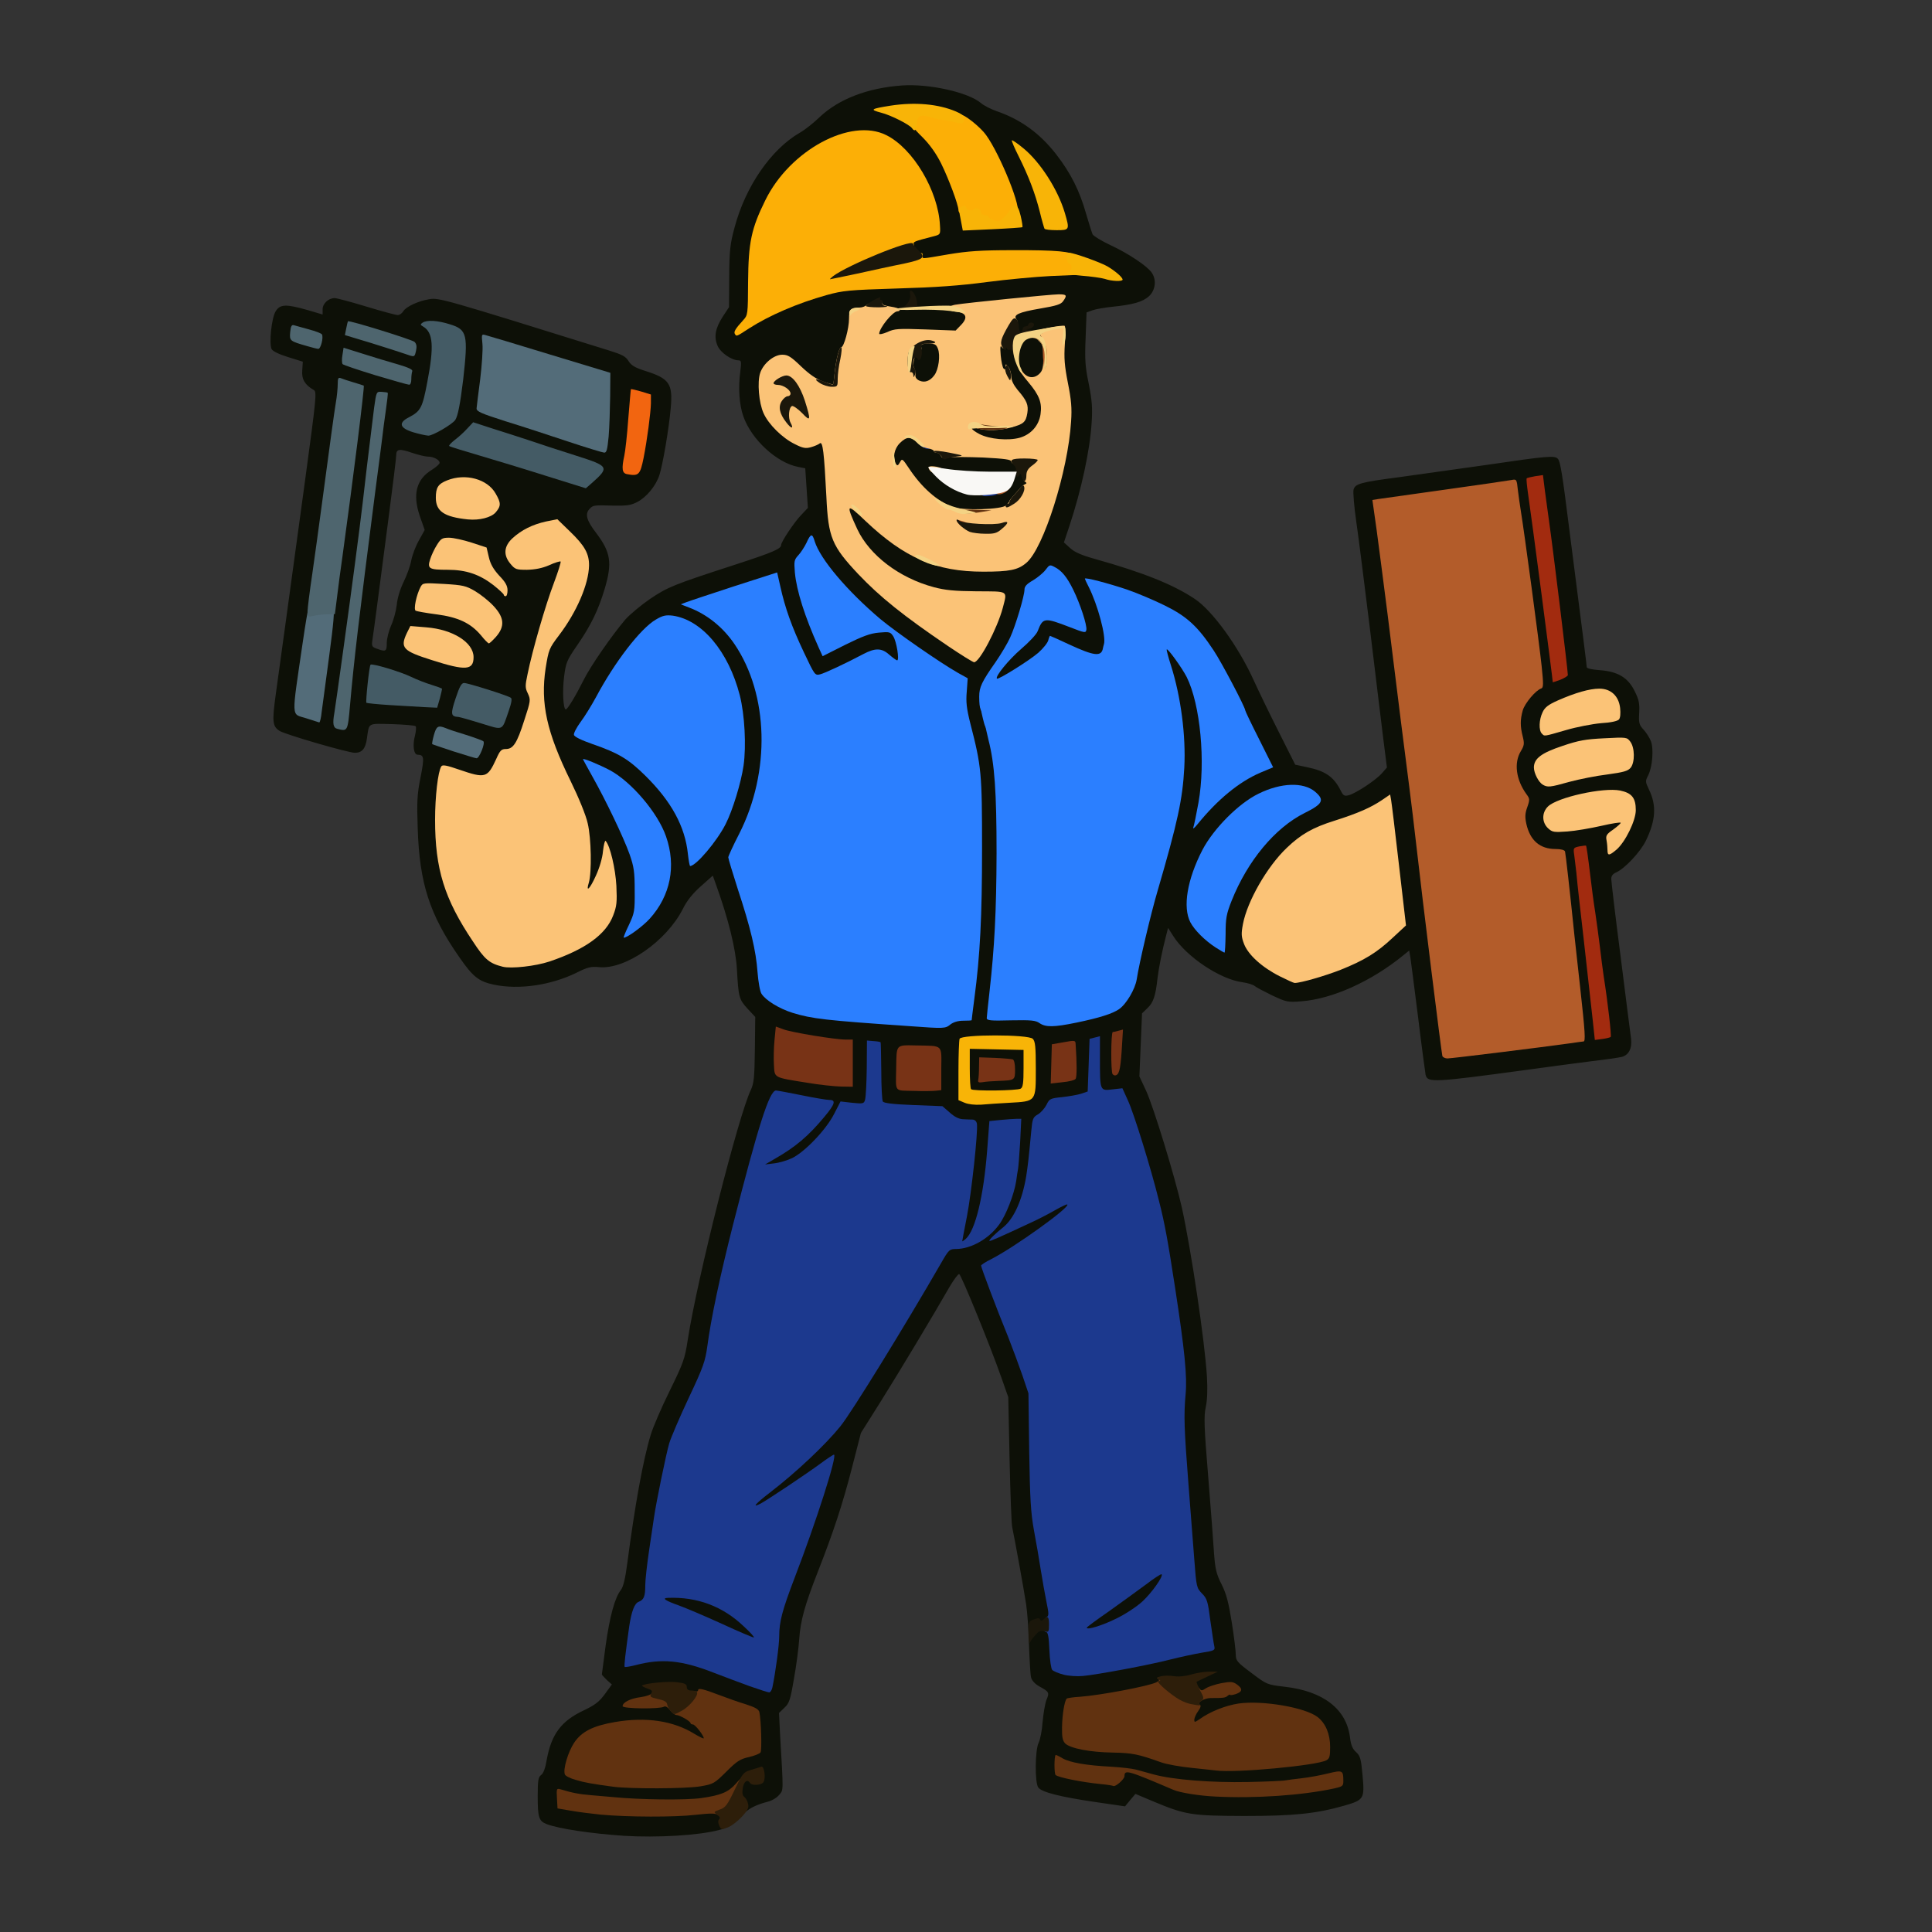 <svg xmlns="http://www.w3.org/2000/svg" version="1.0" viewBox="0 0 1024 1024">
  <rect x="0" y="0" width="1024" height="1024" fill="#333333" stroke="none"/>
  <g fill="#0d1007">
    <path d="M330.5 973c-17.4-1.2-34.2-3.7-40.8-6.2-4.1-1.6-4.7-3.6-4.7-14.7 0-8.5.3-10.2 1.8-11.3 1.2-.8 2.3-3.8 3-8.2 2.5-13.6 7.8-20.6 19.9-26.2 5.6-2.7 7.9-4.4 10.9-8.5l3.7-5.1-2.7-2.4c-1.4-1.4-2.6-2.7-2.6-2.9 0-.3.9-7.1 2-15.3 2.2-15.6 4.9-25.5 8.1-29.5 1.3-1.8 2.3-5.9 3.4-14.3 4-30.4 8.3-54.5 12.4-67.9 1.1-3.8 5.6-14.3 10-23.2 7.3-14.9 8.1-17.1 9.6-27 5-32.5 26.8-118.8 33.5-132.7 1.6-3.5 1.9-6.5 2.1-21.3l.2-17.3-4.1-4.4c-4.5-4.9-4.8-6.1-5.6-20.7-.6-11-4.6-27.1-11.3-45.6l-1.5-4.2-6.4 5.7c-4.3 3.8-7.4 7.7-9.5 12-8.7 17.1-30.5 32.2-44.4 30.8-4.3-.4-6 0-12 3-13.5 6.6-30.4 9.1-43.7 6.3-8-1.7-11.1-4.1-18.3-14.5-15.8-22.6-21.2-39.3-22.1-68.4-.5-14.1-.3-18 1.5-27 2.1-10.6 1.9-11.9-1.6-12-2 0-2.7-5-1.4-9.9.6-2.4.8-4.8.4-5.2-.4-.4-6.1-.9-12.6-1.1-13-.3-12-.9-13.2 7.4-.7 5.6-2.6 7.8-6.4 7.8-3.6 0-36.9-9.7-39.9-11.6-3.8-2.4-4-5-2.1-18.9 1-7.1 3.4-24.5 5.3-38.5s6.5-47.3 10.1-73.9c6.2-45.7 6.5-48.5 4.8-49.4-4.7-2.7-6.5-5.7-6.1-10.4l.3-4.6-7.7-2.4c-4.9-1.5-8.1-3.1-8.8-4.2-1.5-2.9-.1-16.5 2.1-20.1 2.3-3.8 5.5-3.9 16.8-.7l8.1 2.4v-2.8c0-3 3.1-5.9 6.4-5.9 1 0 8.6 2 16.8 4.5 8.2 2.5 15.7 4.5 16.6 4.5 1 0 2.3-.9 3-2.1 1.5-2.4 8-5.4 13.7-6.3 5.1-.9 7.5-.2 95.4 27.2 6.8 2.1 8.7 3.1 10.2 5.5 1.4 2.3 3.3 3.5 8.6 5.2 13.1 4.1 15 6.8 13.8 19.8-.9 10.6-4.2 30-6 35.5-1.9 5.8-6.9 11.8-11.8 14.3-3.2 1.7-5.6 2-12.1 1.9-10.7-.3-11.2-.3-13 1.6-2.7 2.7-1.8 6.2 3.4 12.9 7.7 10.2 8.6 15.8 4.5 29.6-3.4 11.3-7.2 19.2-14.5 29.8-5.6 8.1-6.1 9.4-7 16.7-1 7.5-.5 17.4.9 17.4.9 0 5.3-7.3 9.4-15.5 3.7-7.5 15-23.7 22.1-32.1 2.4-2.7 8.4-7.7 13.2-11 9.4-6.3 12.3-7.5 45.9-18.4 19-6.2 23.5-8.1 23.5-10.1 0-1.7 7-12.2 10.7-16l3.5-3.7-.7-10.5-.7-10.5-3.6-.7c-11.4-2.1-24.9-14.5-29.2-26.8-2.2-6.2-2.8-15.2-1.6-23.9.6-5 .5-5.8-.9-5.8-3.7 0-9.7-4.1-11.2-7.8-2-4.7-1.2-9.2 2.8-15.4l3.3-5 .1-16.2c.1-13.9.5-17.4 2.8-25.9 5.8-21.9 19.4-41.6 34.7-50.4 2.5-1.4 7.2-5.1 10.5-8.3 10.1-9.5 25.3-15.4 43.6-16.7 14.4-1 35 3.6 41.8 9.3 1.6 1.4 5.4 3.3 8.3 4.3 12.8 4.4 23 11.8 31.6 22.9 7.7 9.9 12.4 19.3 15.8 31.3 1.5 5.2 3.1 10.2 3.5 11.1.5.9 4.7 3.5 9.4 5.7 9.7 4.5 19.7 11.2 22 14.7 2.6 3.9 1.9 9.2-1.5 12.4-3.3 3-8.5 4.5-19.5 5.6-3.8.4-8.5 1.2-10.3 1.8l-3.3 1.2-.5 13.6c-.5 11.6-.2 15.3 1.7 24.4 1.7 8.7 2 12.6 1.5 20.3-.9 14.9-5.5 35.9-11.7 54.6l-3 9 3.3 3c2.4 2.2 6.1 3.8 13.3 5.8 25.6 7.2 41.3 13.5 52.7 21.1 9.4 6.2 23.3 25.4 31.4 43.4 2.7 5.9 8.7 18.3 13.4 27.6l8.5 16.9 6.1 1.3c9.8 2 14.2 5 17.9 12.2 1.4 2.9 2 3.3 4.3 2.7 3.7-.9 14.3-7.9 17.6-11.6l2.7-3.1-2.1-16.6c-1.1-9.2-4.3-35.1-7-57.7-2.8-22.5-5.9-47.6-7.1-55.7-1.2-8.1-1.8-15.9-1.5-17.2.8-3.2 3.7-4 23.6-6.6 8.5-1.2 29.4-4.1 46.3-6.5 33.3-4.9 36.9-5.2 38.5-3.2 1.2 1.4 2.4 8.7 5.7 35.2 8.1 63 9.5 74.1 9.5 75.1 0 .7 2.8 1.3 6.9 1.6 9.7.7 15.1 4 18.6 11.3 2.2 4.4 2.6 6.5 2.3 11.4-.3 5.3 0 6.3 2.3 8.8 1.4 1.5 3.2 4.3 3.9 6.1 1.6 4.1.8 13.7-1.4 18.1-1.6 3.1-1.6 3.4.4 7.6 4.1 8.4 3.6 16.3-1.7 27.2-3 6-11 14.5-15.5 16.6-1.9.8-2.8 1.9-2.8 3.5 0 1.3 2.2 20 5 41.5 2.7 21.6 5.2 41 5.5 43.2.6 5.2-1.2 8.7-5 9.7-1.7.4-8.6 1.4-15.5 2.2-6.9.9-22.4 2.9-34.5 4.6-50.1 6.8-52.8 6.9-53.9 2.7-.2-1.2-2.1-15-4-30.7-2-15.7-3.8-30-4.1-31.8l-.6-3.4-3.2 2.6c-16.9 13.8-37.7 23.1-53.9 24.3-7.3.6-8 .4-15.5-3.1-4.3-2.1-8.5-4.3-9.3-5-.8-.7-3.7-1.6-6.5-2-11.7-1.5-29.6-13.4-36.6-24.4l-2.8-4.4-1 3.9c-2.1 8.1-3.9 17-4.6 22.8-1 9.3-2.2 12.9-5.3 15.8l-2.9 2.8-.7 16.7-.7 16.7 3.5 7.5c4.1 8.9 15.3 45.7 19 62 5 22.9 12.1 70.3 13.3 89.6.4 6.7.2 12.3-.6 16.1-1.1 4.9-.9 10.6 1.3 37.3 1.4 17.3 2.8 35.7 3.1 40.8.6 7.8 1.2 10.5 4 16 2.6 5.2 3.7 9.7 5.4 20.3 1.2 7.5 2.1 15.1 2.1 17 0 3.1.8 4 8.3 9.6 8.2 6.2 8.3 6.2 17.5 7.3 20.5 2.3 32.8 11.8 34.7 26.7.5 4.1 1.3 6.2 3.2 7.9 2.3 2.1 2.7 3.6 3.5 12.6 1.1 12.2.7 12.8-9.6 15.8-15.1 4.3-26.8 5.5-53.1 5.5-28.1-.1-31.2-.6-48.2-7.7l-9.5-4-2.8 3.3-2.7 3.3-15.8-2.3c-18.5-2.7-28.4-5.2-30.2-7.7-1.9-2.6-1.7-20 .2-23.7.8-1.6 1.8-6.5 2.1-11 .4-4.5 1.3-9.7 2-11.6 1.7-4 1.5-4.4-3.6-7.2-2.4-1.3-4.1-3.2-4.5-4.8-.4-1.4-.8-9.1-1.1-17.1-.2-8-.9-17.6-1.5-21.5-1.1-7.5-6.3-36-7.4-41-.4-1.6-1-17.8-1.4-36l-.7-33-3.7-10.5c-5.8-16.6-21.2-54.3-22.3-54.7-.5-.2-2.7 2.7-4.9 6.4-9.1 15.9-26.6 45-36.5 60.8l-10.7 17-4.7 18.3c-5.1 19.8-9.8 34-18.1 55.2-7 17.9-9.2 25.8-9.9 35.8-.3 4.5-1.5 14-2.8 21-1.9 11.3-2.5 13-5.1 15.4l-2.8 2.7.5 10.3c1.9 32.7 1.9 30.2-.4 33.1-1.2 1.5-3.8 3.1-6.3 3.7-4.9 1.3-8.5 2.9-10.8 4.8-1.5 1.1-1.8.9-2.7-1.7-.6-1.7-1.6-3.1-2.1-3.1-.6 0-1.1-.7-1.1-1.5 0-1.7-1.2-1.9-2.6-.5-2.1 2.1-18.1 4-33.9 4-15.2 0-45.1-2.1-52.4-3.6-2.6-.5-3.3-.4-2.9.6.7 2.2 4.9 2.9 24.8 4.6 17.7 1.5 28.3 1.5 50.2-.2 10.5-.8 11.8-.1 11.8 6.2 0 4.2-.1 4.4-3.8 5.3-10.6 2.9-32.8 4.2-50.7 3.1zm362.3-26.1c6.9-1.1 13.4-2.5 14.6-3 1.6-.7 1.3-.8-1.4-.3-20.2 3.4-36.2 4.7-56 4.2-10.7-.2-17.7-.1-15.5.3 2.2.3 13.4.7 24.9.8 17 .1 23.2-.3 33.4-2zm-324.6-3.1c7-1.2 7.4-1.5 14-8 3.7-3.8 7.5-6.8 8.4-6.8.9 0 3.4-.5 5.5-1.2l3.9-1.1v-8.1c0-4.5-.4-8.5-.8-9.1-1.6-2.2-23.9-9.1-32.4-10-4.8-.5-5.8-1-5.8-2.6 0-1.9-2.8-2.6-9-2-2.9.3-2.6-.1-3.3 3.6-.6 3-.5 3 3.4 2.7 3.3-.4 4.3 0 6 2.2 1.1 1.4 2.7 2.6 3.4 2.6 1.7 0 7.5 3.3 7.5 4.3 0 .4.6.7 1.3.7 2.1 0 5.7 6.4 5.7 10.3 0 3.4-.2 3.7-3 3.7-1.6 0-5.2-1.4-7.9-3-8-4.9-15.6-7.1-24.6-7.1-9.4 0-21.3 2.3-26.4 5.2-4.5 2.5-10 10.2-10.8 15.2l-.5 3.6 5.3 1.4c3 .8 8.8 2 12.9 2.6 4.1.6 8.6 1.3 10 1.5 6.2.9 30.7.5 37.2-.6zm222.7-2.2c.9-1.1.5-1.5-2-2-1.7-.3-5.7-.6-8.8-.6-3.1 0-8.4-.6-11.9-1.4-4.2-.8-6.1-.9-5.9-.2.4 1.2 4.7 2.3 16.7 4.1 11.2 1.7 10.6 1.7 11.9.1zm97.4-9c5.5-.9 10.8-2.1 11.8-2.7 3.9-2 1-12.3-4.7-16.8-6-4.7-26.2-8.5-37.3-7-5.5.8-14.1 4.3-19.3 8-1.4 1.1-4 1.9-5.7 1.9-3 0-3.1-.1-3.1-4.8 0-2.6.4-5.2.9-5.7 1.2-1.3 1.5-6.2.6-10.2-.7-3.2-1-3.3-5.5-3.3-2.7 0-5.5-.3-6.4-.6-1-.4-1.6-.1-1.6.8 0 .8-1 1.9-2.2 2.5-4.3 2-27.8 6.4-42 7.8-6.5.7-6.7 1-7.5 10.5-.5 5.6-.3 6.7 1.4 8.3 2.7 2.4 15.6 4.7 26.5 4.7 8.8 0 11.7.6 24.3 5.1 4.4 1.6 18.3 3.5 30 4.2 7.8.4 30.1-1.1 39.8-2.7zm-279.9-52.8c.9-5.9 1.6-12.9 1.6-15.7 0-7.6 1.6-13.7 8.2-30.9 6.8-17.5 17.8-49.7 17.8-51.8 0-.8-2.7.6-6.7 3.4-17 11.9-24.6 16.2-28.5 16.2-3.6 0-3.8-.1-3.8-3.3 0-3 .8-4 8.3-9.7 13.7-10.6 29.2-25.2 37.1-35 5.6-6.8 33.6-52.2 53.5-86.7 3.9-6.8 4.4-7.3 7.6-7.3 3 0 3.5-.4 3.5-2.2 0-1.3 1.1-7.9 2.5-14.8 1.3-6.9 2.9-17.7 3.5-24 .5-6.3 1.2-13.6 1.5-16.2l.5-4.6-5.6-.8c-4.4-.5-6.5-1.4-9.3-3.9l-3.6-3.2-15.4-.6c-10.9-.5-15.7-1-16.3-1.9-.4-.7-.8-8.2-.8-16.5 0-10.9-.3-15.3-1.2-15.3-.8 0-.9 3.7-.4 13.9.4 10 .3 14.7-.6 16.6-1.1 2.5-1.5 2.6-7.4 2.3l-6.3-.3-3.3 6.5c-4.1 7.9-15.3 19.6-22.2 22.9-3.3 1.6-7.4 2.6-12.3 2.9l-7.3.5v-3.5c0-2.9.5-3.8 2.8-4.7 7.6-3.2 23-15.8 28.3-23.2l1.9-2.6-11.6-2.3c-6.3-1.2-11.7-2-11.8-1.9-5.9 6.6-30.3 101.3-34.7 134.4-1.1 8-2.1 11-9.6 26.8-4.6 9.8-9.2 20.4-10.3 23.6-3.5 10.9-11.5 56.6-12.6 71.6-.7 11.1-1.1 12.4-3.8 13.5-1.6.6-2.6 2.1-3.4 5.2-1.5 5.8-3.7 20.7-3.1 21.2.2.2 4.2-.1 8.7-.7 11-1.4 22.4.2 35.1 5 5.3 2 13.4 5.1 18.1 6.8 5.8 2.2 8.7 2.9 9.1 2.1.4-.6 1.4-5.9 2.3-11.8zm186.3 1.7c9.8-2 20.2-4.2 23.2-5.1 3-.8 9-2.2 13.4-3 4.4-.7 8.1-1.5 8.2-1.6.2-.2-.3-5-1.1-10.7-1.2-9.3-1.7-10.8-4.3-13.5-2.9-3-3-3.5-4.1-18.1-1.4-19.4-4.8-62.9-5.6-72.3-.4-4.1-.1-10.6.6-15.1 1-6.6.9-10.2-.4-22.2-1.7-14.9-6.5-46.9-9.2-61.9-3.3-18.2-15.3-60.4-20.2-71.1l-2.7-5.9h-5.7c-4.8 0-5.8-.3-5.9-1.7 0-1.4-.2-1.3-.9.4-1 2.5-5.1 3.8-14.6 4.9-5.7.6-6.3.9-7.7 3.9-.9 1.8-2.9 4.1-4.6 5.1-2.8 1.7-3 2.2-3.6 10.3-1.1 14.6-3.5 29-5.9 35.7-1.3 3.5-2.2 6.4-2 6.4.7 0 17.9-9.2 18.9-10.1.5-.5 2.6-.9 4.7-.9 3.7 0 3.8.1 3.8 3.4 0 3-.8 4.2-6.7 9.2-7.4 6.3-26.4 19-33.6 22.5l-4.5 2.2 1.9 4.6c1 2.5 4.8 12.3 8.5 21.6 3.7 9.4 8.3 21.5 10.2 27l3.5 10 .4 31c.4 24.8.9 33.2 2.4 42 1.1 6.1 2.7 15.3 3.5 20.5.8 5.2 2.1 12.6 2.9 16.5 2 9.3 1.9 13.5-.2 15.1-1.7 1.3-1.7 1.3 0 1.4 1.4 0 1.7 1 1.7 6.9 0 10.5.8 13.1 4.4 14.7 5 2.1 12.3 1.6 31.3-2.1zm-68.2-235.3c1.9-2.6 4.6-7.8 6-11.7 2.4-6.7 5.5-26.2 5.5-34.7 0-3.7-.2-4-2.2-3.4-1.3.3-3.7.6-5.4.6h-3.1l-.7 11.3c-.9 14-3.1 29.3-5.5 38-1.8 6.5-1.8 6.6.1 5.6 1-.5 3.4-3.1 5.3-5.7zm3.8-64.9c-2.9-.2-7.8-.2-11 0s-.8.3 5.2.3c6.1 0 8.7-.1 5.8-.3zm-34.6-14.7.3-8.3-8.2-.6c-4.5-.4-8.4-.4-8.7-.1-.3.3-.8 4.4-1 9l-.3 8.4h17.7l.2-8.4zm-46.7-3.1V554h-3.7c-4.3 0-29-3.7-30.3-4.5-1.1-.7-2.3 8.6-1.8 13.9.3 3.4.7 4.1 3.3 4.8 4.2 1.2 25.3 4.6 29.3 4.7l3.2.1v-9.5zm118.3 3.2c.2-1.7.2-5-.1-7.2-.4-4.1-.5-4.2-3.6-3.6-3.1.7-3.1.7-3.4 7.7l-.3 7 3.5-.4c2.9-.3 3.5-.8 3.9-3.5zm-36 2.6c3.1-.5 3.8-.9 3.5-2.7-.3-1.8-1.1-2.1-6.5-2.4l-6.3-.3v3.1c0 2.6.3 3 2.8 3 1.5 0 4.4-.3 6.5-.7zm246.2-12.8c11.6-1.2 58.8-7.5 59.1-7.8.2-.2-1-12.4-2.6-27.3-1.6-14.8-3.9-35.7-5-46.4-1.2-10.7-2.3-20.1-2.5-20.7-.3-.8-2.3-1.3-5.3-1.3-10.3 0-15.6-7.1-15.7-21-.1-6.8-.5-9.4-2.3-12.7-1.8-3.4-2.2-5.9-2.2-12.5.1-4.9.6-9.3 1.4-10.6.8-1.6 1.1-4.9.8-10-.6-10 1-15.7 5.6-20.3 2.1-2 4.2-3.8 4.8-4 .9-.3.8-3.4-.2-11.9-1.5-13.1-7.7-58.8-9.8-73-.8-5.2-1.8-11.7-2.1-14.4-.6-4.6-.8-4.8-3.3-4.3-1.5.2-16.4 2.4-33.2 4.7-16.8 2.3-31.2 4.5-32.1 4.9-1.4.5-1.4 1.8.2 13.6 1 7.2 3.4 25.8 5.4 41.5 5.7 46 9.4 75.5 11.5 91.5 1.1 8.3 2.6 21.3 3.5 29 3.5 31.2 13.5 111.6 14.1 113.3.2.7 1.2 1.1 2.1.9 1-.3 4.5-.8 7.8-1.2zm-241.7-4.2c-4.2-.2-11.4-.2-16 0-4.6.1-1.1.3 7.7.3s12.5-.2 8.3-.3zm314.2-7.5c0-1.3-.7-7.2-1.5-13.3-.9-6-1.9-14.4-2.5-18.5-2.3-18.9-3.4-26.4-3.8-24.7-.3 1.6.7 11.9 4.9 49 .6 5.3 1.5 9.7 2 9.7s.9-1 .9-2.2zM500.7 540c1.7-1.3 4.1-2 6.9-2 2.4 0 4.4-.1 4.4-.3 0-.2.6-5.2 1.4-11.3 3-22.5 4.1-43.6 4.1-76.9 0-36.4-.4-40.3-6.1-62.7-1.5-6-2.4-12.5-2.4-17.2v-7.5l-6.2-3.7c-3.5-2.1-10.2-6.4-15-9.6l-8.8-5.9V353h-3.8c-2.8 0-4.5-.7-6.2-2.5-2.9-3.1-4.4-3.1-10 0-10.6 5.9-19.8 9.7-24.7 10.2l-5.3.6-5.9-12.4c-6.3-13.5-10.3-24.5-12.3-33.9-.6-3.3-1.7-6-2.3-6-.5 0-9 2.5-18.7 5.7l-17.7 5.7 5.2 3.4c7.1 4.6 10.2 7.7 15 14.7 18.3 26.7 19.5 73.1 2.7 106.1l-5.2 10.1 5.1 15.9c6.5 20.4 8.8 30.7 9.7 41.9.3 5 1.2 10 2 11.2 2.2 3.5 9.4 7.9 16.4 10.1 10.4 3.2 17.3 4 62.5 7.1 6.1.5 11.4.9 11.8 1 .5 0 2-.8 3.4-1.9zm66.9-1c12.1-2.5 19-4.7 22.5-7.1 3.9-2.7 8.6-10.7 9.4-15.9 1.3-8.5 7.4-34.5 11.1-47 10-34.2 12.9-47.1 14-62.3 1.1-13.6-1.9-35.1-7-51.2-1.5-4.4-2.6-9.4-2.6-11.2 0-3.1.2-3.3 3.5-3.3 3 0 4 .7 7.4 5.3 5.3 6.9 8.5 14.2 11.3 25.2 2 8 2.3 11.4 2.3 31.2v22.1l5-4.7c6-5.7 12.2-9.9 19.3-13.1 2.8-1.3 5.2-2.6 5.2-2.9 0-.3-1.1-2.5-2.4-4.8-1.3-2.3-4.5-8.8-7.1-14.5-17.5-38.4-26.9-51.5-43.1-60-8-4.1-24.6-10.6-31.7-12.4l-2.7-.6 2.4 6.8c4.4 12.4 5.5 26.3 2.4 30.2-.6.6-3.1 1.2-5.7 1.2-4.6-.1-7.3-.9-16.6-5l-5-2.2-5.1 5c-7.2 6.9-21.5 15.2-26.4 15.2-3.2 0-3.9.4-5 3-1.1 2.7-.8 4.8 2.3 17.3 5.1 20.1 6 30.3 5.9 68.3 0 31.9-1 53.3-3.6 75.6l-1.2 10.7 12.6-.2c10.5-.2 12.9.1 15 1.6 3 2.1 1.8 2.1 13.6-.3zm126.9-23.4c7.8-2.1 21.8-7.9 28.1-11.7 3.1-1.9 8.6-6.2 12.3-9.5l6.6-6.2-3.3-29.8c-1.9-16.5-3.5-30-3.6-30.1-.1-.1-2.8 1.1-5.9 2.7-3.2 1.6-11 4.6-17.2 6.6-12.7 4-18.9 7.5-26.5 14.8-9.6 9.2-20.5 27.5-22.8 38.3-1.8 7.8 4 15.4 17.6 23 6.4 3.7 7.6 3.8 14.7 1.9zm-405.7-9.2c27.4-9.1 37.8-21.8 34.6-41.6-.4-2.1-.9-3.8-1.3-3.8-.3 0-1.9 3-3.5 6.5-2.8 6.4-2.9 6.5-6.8 6.5h-4l.6-4.2c3.2-22.1 1.7-31.1-8.9-52.7-13.6-27.8-16.5-43.3-13-69.6.3-2.2-.7.3-2.1 5.5-2 7.4-2.3 9.9-1.5 11.8 1.9 4.1 1.2 10.6-2.4 21.2-3.9 11.5-5.6 14-9.5 14-2.2 0-3 .8-5 5.3-3.7 8.1-4.5 8.7-11.1 8.7-3.5 0-8.1-.8-11.1-2-2.9-1.1-5.8-2-6.5-2-1.7 0-3.7 13.3-3.7 25 .1 22.9 5.5 39.3 20 61 6.4 9.7 8.9 11.7 15.9 13.4 3.5.8 11.8-.4 19.3-3zm361.1-32.1c7.9-20.4 22.8-38.5 38.1-46.2l8-4-2.6-2c-8.7-6.9-24.4-1.2-39.9 14.4-9.9 9.8-15.5 19.1-19.4 31.9-3.7 12-2.3 17.5 6.6 25.6l4.8 4.5.7-8.1c.4-5.3 1.7-10.8 3.7-16.1zm-301.4-.7c4.7-9.7 5-19.4.8-29.3-2.6-6.3-9.7-16.6-15.5-22.5-5.1-5.3-14.7-12.3-15.6-11.4-.2.2.8 2.2 2.2 4.4 3.4 5.4 14 28.3 16.7 36.2 1.9 5.5 2.3 8.7 2.3 20.8l.1 14.4 3.3-3.8c1.8-2.1 4.3-6.1 5.7-8.8zm492.2-.8c-.2-1.3-.4-.3-.4 2.2s.2 3.5.4 2.3c.2-1.3.2-3.3 0-4.5zm-465.2-29.2c5.7-8.1 7.9-12.7 11.5-23.6 5.7-17.6 6.3-32 2-48.5-5.3-20.6-16.9-36.4-30-40.8-4.3-1.4-4.7-1.4-8.4.6-7.6 4.3-22 22.9-31.7 41.2-2.3 4.4-5.6 9.7-7.2 11.8-1.6 2.1-2.8 3.9-2.6 4.1.2.1 4 1.5 8.4 3.1 12.7 4.4 19 8.2 27.4 16.5 13.2 13 20.4 25.7 22.6 39.8.8 5.2 1.6 4.8 8-4.2zm471-9.1c12.4-2.8 15.1-3 15.8-1.2.2.6.7-.2 1.1-2 .5-2.2.2-3.9-.9-5.6-2.9-4.5-9.7-4.8-23.8-1.3-15.4 3.9-19.5 7-15.4 11.4 2.6 2.9 5.8 2.7 23.2-1.3zm-16-23.5c3.9-1.1 12-2.7 18-3.5 9-1.2 11.3-1.8 12.8-3.6 2.2-2.7 2.1-4.8-.2-7.8-1.8-2.3-2.2-2.4-10.7-1.8-8.8.7-25.3 5.2-30.1 8.3-3 1.9-3.8 5-1.9 7.9 2 3 3.2 3.1 12.1.5zM251 395c-3-1.9-15.3-5.1-16.9-4.4-1.9.8-2 .7 8.9 4.4 4.1 1.4 7.9 2.2 8.5 1.7.6-.5.4-1.1-.5-1.7zm579.5-12.1c3.9-1 10.7-2.2 15.2-2.6 4.9-.3 8.7-1.1 9.4-1.9 1.4-1.7-.7-6.1-4.3-8.7-2.7-2-2.9-2-8.8-.4-3.3 1-9.1 3.1-12.9 4.8-5.5 2.5-7.3 3.8-8.6 6.5-1.8 3.8-1.2 5.9 1.4 4.9.9-.3 4.8-1.5 8.6-2.6zM182 376.1c0-5.8-.6-5-1.4 1.9-.4 3.8-.3 5 .4 4 .5-.8 1-3.5 1-5.9zm83.4 1.2c.9-2.6 1.6-4.8 1.6-4.9 0-.8-19.4-6.4-20-5.7-.9 1-3 7.2-3 8.9 0 .8.8 1.4 1.8 1.5.9 0 4.9 1.1 8.7 2.4 3.9 1.2 7.5 2.3 8.2 2.4.6.1 1.8-2 2.7-4.6zm-98-2.5c.3-1.8 2.6-18.8 5.1-37.8 2.5-19 5.4-41 6.5-49 6.5-47.9 10-75.5 10-79.2 0-1.3-5.9-4.5-6.5-3.6-.1.2-.7 4.6-1.4 9.8-.7 5.2-2.1 15.6-3.1 23-1.1 7.4-3.1 22.3-4.5 33-2.7 20.1-11.6 83.8-13.6 96.8-.6 4.1-.9 7.5-.7 7.6.4.4 6.1 2.4 7 2.5.4.1.9-1.4 1.2-3.1zm61.6-3.7c0-.5.2-1.6.5-2.3.4-1-.7-1.8-3.7-2.7-2.4-.7-7-2.6-10.3-4.1-3.3-1.5-8.3-3.5-11.2-4.3l-5.2-1.6-.5 3.2c-.3 1.8-.7 4.9-.9 7-.3 3.5-.1 3.7 2.8 3.8 5.2.3 25.9 1.5 27.3 1.7.6.1 1.2-.2 1.2-.7zm596.1-35.9c-3.5-29.8-6.2-50.5-7.2-55.5-.5-2.6-.9-6.2-.9-7.9 0-1.7-.5-6-1.1-9.5-1.3-7.4-3.5-8.8-2.6-1.5.4 2.6 2 15.1 3.7 27.7 1.6 12.7 4.2 32.5 5.6 44 1.4 11.6 2.8 21.7 3.2 22.5 1.5 4 1.2-3.5-.7-19.8zm-578.2 14.4c1-1.1.6-2.1-1.9-5-4-4.6-12-8.3-19.2-8.9-5.5-.5-5.7-.5-6.9 2.4-.7 1.9-.8 3.4-.2 4 .8.8 24.3 8.7 26.4 8.8.4.1 1.2-.5 1.8-1.3zM519 341c3.2-5 8.3-16.4 9.4-21.1l.6-2.6-14.8-.6c-25.4-1-38.7-6-53.5-20.3-7.1-7-12.8-17.9-13.5-26.1l-.4-5.3h3.2c2.7 0 4.7 1.4 12 8.3 19.5 18.6 37.5 26.7 59.2 26.7 10.9 0 15.6-1.1 19.8-4.7 6.5-5.4 16.4-31.4 21-54.8 3.3-17.4 3.5-22.7 1-34.9-1.6-7.9-2.1-13.4-1.8-20.2.2-7.5 0-9.3-1-8.9-.8.3-2.1.5-3 .5-1.5 0-1.7 1.2-1.4 11 .4 10.6.3 11-2 13.1-2.4 2.2-2.4 2.2-.6 5.8 1.1 2.1 1.8 5.7 1.8 9.1 0 15.6-6.5 20.7-25.2 19.8-7-.3-10.3-1-13.5-2.6-4-2.1-4.3-2.6-4.3-6.2s.2-4 2.6-4c1.4 0 4.5.5 6.9 1.1 3.3.8 5.7.8 9.7-.1 10.9-2.5 12.3-5.8 5.8-13.6-2.8-3.4-4-5.8-4-8.1 0-2.5-.5-3.2-2.2-3.5-2.7-.4-3.6-3.1-3.7-12l-.1-6.8h2.9c1.6 0 4.1.4 5.4.9 1.9.8 2.7.6 3.1-.5.3-.8.1-1.4-.4-1.4-.6 0-1-1.3-1-2.9 0-1.7-.4-3.3-1-3.6-.5-.3-1-2.4-1-4.5 0-4.2 1.8-6 6.1-6 1.2 0 2-.3 1.7-.6-.6-.5-17.3 1-24.5 2.2-3.1.5-3.3.7-3.3 4.8 0 3.4-.6 4.8-2.9 7l-2.9 2.8-16.8-.3c-14.4-.3-17.4-.1-20.1 1.4-1.8.9-4.6 1.7-6.3 1.7-2.9 0-3-.2-3-4.4 0-2.9.8-5.5 2.4-7.9l2.4-3.5-2.6-.5c-1.5-.3-2.8-.1-3 .4-.2.5-1.6.9-3.2.9-5.2 0-6 .8-6 6 0 5-2.7 15-4.1 15-1.1 0-2.6 6-3.4 13.8-.7 6.2-.7 6.2-3.9 6.2-6.4 0-13.3-3.4-20.1-9.9-5.4-5.3-6.7-6-8.4-5.2-3.2 1.8-7 7-7.7 10.6-.7 3.7.8 11 3.1 15.4 2.1 4.1 8.8 10.6 14.1 13.7 4.6 2.7 4.8 2.7 7.6 1.1 1.6-.9 4.2-1.7 5.8-1.7 2.7 0 2.8.2 3.5 6.5.3 3.6 1 13.8 1.5 22.8.8 17.5 1.8 21.5 7.4 29.7 4.4 6.6 16.5 18.9 27 27.5 8.5 7 38.2 28.3 39.7 28.4.4.1 2.1-2.1 3.9-4.9zm-314-.2c0-2.4 1.1-6.5 2.3-9.3 1.3-2.7 2.6-7.7 3-10.9.3-3.6 1.8-8.4 3.6-12.1 1.7-3.5 3.6-8.6 4.1-11.6.6-2.9 2.4-7.7 4.1-10.6l3-5.4-2.6-7.4c-3.9-11.5-1.9-19.4 6.4-24.5 2.2-1.4 4.1-3 4.1-3.7 0-1.6-3.2-3.3-6.3-3.3-1.3 0-5-.9-8.3-2-6.7-2.3-8.4-2.1-8.4 1.3 0 1.3-1.8 16.1-4 32.8-2.2 16.7-4.9 37.4-6 45.9-1.1 8.5-2.3 17.1-2.6 19.1-.5 3.3-.3 3.8 2.3 4.7 4.8 1.8 5.3 1.5 5.3-3zm89-7.9c5-6.4 11.2-18.4 13.5-26.3 2.5-8.6 1.6-11.4-6.6-20.1-6.5-6.8-7.3-7.4-10.2-6.8-6.2 1.2-16.7 7.6-18.7 11.4-.8 1.3-.4 2.5 1.6 4.8 3.2 3.9 6.4 4 14.5.5 3.4-1.4 7.5-2.4 9.3-2.2 4.5.4 4.5 3.8-.3 16.2-3.6 9.4-10.1 30.1-10.1 32.2 0 .5.6-.3 1.4-1.7.7-1.5 3.2-5 5.6-8zm154.1 4.4c4.8-2.3 10.2-4.4 12.1-4.8l3.4-.6-13.6-13.7c-8.8-8.9-14.8-16-17.3-20.2-2-3.5-3.7-5.8-3.7-4.9 0 .9-1.1 2.6-2.5 3.9-2.3 2.1-2.5 2.9-1.9 7 1.4 9.7 12.3 38.7 14.1 37.8.5-.2 4.7-2.3 9.4-4.5zm98.9-5.8c.6-1.6 1.5-3.7 1.9-4.5 1.3-2.4 7.4-2.3 15 .3 3.9 1.3 7.1 2 7.1 1.6 0-3.7-7.7-19.4-11-22.4-1.9-1.7-2-1.6-5.1.9-1.7 1.5-4.4 3.3-5.9 4.1-2.1 1.1-2.8 2.3-3.3 5.8-.4 2.5-2 8.6-3.6 13.6l-2.9 9.1 3.3-2.7c1.8-1.6 3.8-4.1 4.5-5.8zm-284-1.7c0-1.8-9-10.4-14.2-13.4-4.4-2.7-6.6-3.3-13.6-3.7l-8.2-.5-1.6 3c-2.8 5.3-1.9 6.1 8.8 7.4 10.6 1.4 17.3 4.2 22.5 9.6l2.8 2.9 1.7-2.2c1-1.1 1.8-2.5 1.8-3.1zm-6.4-29.5c-.3-1-.8-3-1.1-4.4-.6-2.3-1.8-3.1-8.5-5.3-4.4-1.4-8.4-2.6-8.9-2.6-1.4 0-6.1 7.1-6.1 9.2 0 1.6 1 1.8 8.3 1.9 4.5 0 9.8.6 11.7 1.3 4.8 1.9 5.2 1.8 4.6-.1zm2-30.6c2.6-2.3 2.6-2.4 1-5.4-3.5-6.8-12.5-9.8-19.9-6.5-5.5 2.4-6.8 5.3-3.9 9.1 3.8 5.2 18 6.9 22.8 2.8zm53.4-17.9c1.6-1.1 2.7-2.5 2.5-2.9-.5-.8-6.5-2.8-38.5-12.9-10.7-3.4-20.4-6.5-21.5-6.9-1.5-.6-2.8 0-5.2 2.5-1.8 1.8-2.9 3.5-2.5 3.7.4.3 5.7 1.9 11.7 3.6 6.1 1.7 19.3 5.7 29.5 9s19.1 6 19.8 6c.7.1 2.6-.9 4.2-2.1zm24.4-5.4c1-2.6 3.3-15.1 4.6-24.8 1-7.3 1-9-.1-9.7-3.1-1.9-3.7-.8-4.3 7.4-1.2 14-2.6 26.9-3.2 27.8-.3.5.1.9.9.9s1.8-.7 2.1-1.6zm-16.2-32.7.3-13.1-30.5-9.3c-16.8-5.1-30.6-9.3-30.7-9.3-.2 0-.3 2.6-.3 5.8 0 3.1-.7 10.6-1.5 16.6-.8 6.1-1.3 11.1-1.2 11.2.1.1 7 2.3 15.2 4.9 8.3 2.5 22.2 7 31 9.9l16 5.2.7-4.4c.4-2.4.8-10.3 1-17.5zm-87.4 10.1c2.6-1.7 5-3.6 5.5-4.2 1.5-2.2 2.7-8.4 4.2-22.2 2.1-18.1 1.6-19.8-6.7-22.4-5.5-1.7-5.7-1.7-4.8.1 1.8 3.2 1.1 17.1-1.5 30.3-2.5 13.4-3.2 14.8-7.9 17.7-2.1 1.3-2.6 2-1.5 2.3.8.2 2.1.7 2.9.9 3.2 1.1 5.3.6 9.8-2.5zM215 199.2c0-.5-4.2-2.1-9.2-3.6-5.1-1.5-11.9-3.6-15-4.6-3.2-1-5.8-1.5-5.8-1.1 0 .4 6.6 2.8 14.8 5.3 8.1 2.5 14.8 4.6 15 4.7.1.1.2-.3.2-.7zm-48-19.1c0-1-8.8-3.6-9.5-2.9-.4.4 6 2.9 9.3 3.7.1.1.2-.3.2-.8zm239.5-16c9.8-4.5 19.4-8.1 28.6-10.7 8.7-2.4 11.6-2.7 36.9-3.4 20.6-.6 32.6-1.5 48-3.5 13.2-1.8 27.8-3 41-3.4l20.5-.6-8-2.7c-4.4-1.5-12.1-3.2-17-3.9-11.7-1.5-35.4-.6-51 2-13.7 2.3-19.5 2.6-19.5 1 0-.7-1.1-2.2-2.5-3.5-1.9-1.7-2.5-3.3-2.5-6.3 0-4.3.5-4.7 10.8-6.7 3.8-.8 3.9-1.8 1.6-10.7-4-15.6-15.5-31.6-26.7-37.1-5.8-2.9-9.2-3.2-15.7-1.2-34 10.6-54 42.4-51.5 82.3.4 6.3 1 11.2 1.4 11 .3-.1 2.9-1.3 5.6-2.6zm131.3-46.6c.9-.7-6.8-21.6-11.4-31.2-6.2-12.6-12.2-19.2-21.7-23.6-8.1-3.8-23.8-6.3-26-4-.4.3 2 2.4 5.3 4.5 3.2 2.2 7.8 6 10.1 8.6 7.1 8.1 15.1 26.4 18 41l1.2 6.3 12.1-.7c6.7-.4 12.2-.8 12.4-.9zm23.8-1.2c-.8-3.6-9-20.1-11.5-23.3-1.8-2.3-1.8-1.8.4 4.2 1.3 3.7 3.1 9.7 4 13.4 1.9 8.2 2 8.4 5.2 8.4 2.2 0 2.4-.3 1.9-2.7z"/>
    <path d="M380.3 864c-8.4-3.9-18.8-8.3-23-9.9-7.5-2.8-7.8-3-8.1-6.3-.3-3.3-.1-3.6 2.9-4.2 1.8-.3 6.2-.3 9.8 0 14.2 1.3 25.5 6.1 35 15 5.2 4.7 6.1 6.1 6.1 9 0 3.3-.1 3.4-3.7 3.4-2.5 0-8.9-2.4-19-7zm192.7-1.3c0-3.3.5-3.9 11.8-11.7 6.4-4.6 15.2-10.9 19.5-14.1 6-4.6 8.6-5.9 11.2-5.9 3.3 0 3.5.2 3.5 3.6 0 11.9-22.7 29.8-39.5 31.2l-6.5.5v-3.6zm-70-590.6c-7.4-2.4-16.6-9.8-22.2-17.8-2.3-3.4-3.5-4.3-5.7-4.3-3.5 0-4.1-1.3-4.1-9.2 0-5.3.3-6.3 2.9-8.9 2.4-2.4 3.8-2.9 7.6-2.9s5.4.6 8.2 3c1.8 1.7 4.5 3 5.8 3 1.4 0 2.5.3 2.5.8 0 1.5 5.6 3.2 11 3.2 15 0 30 1.3 30 2.7 0 .7.4 1.3 1 1.3.5 0 1.2 1.1 1.6 2.4.3 1.4 1.2 2.7 2 3 .8.3 1.4 1.2 1.4 2.1 0 .8.5 1.5 1 1.5.6 0 1 1.8 1 3.9 0 3-.5 4.1-1.8 4.6-1.1.3-2.4 1.7-3 3-.7 1.4-1.9 2.8-2.7 3.1-.8.4-1.5 1-1.5 1.6 0 .5-.8 1.7-1.7 2.6-1.4 1.4-4.1 1.7-16.2 1.9-8 .1-15.7-.2-17.1-.6zm27.5-14.7c1.3-.8 2.6-2.2 2.9-3 .4-1.2-1.7-1.4-13.2-1.4-7.5 0-14.8-.3-16.2-.6-2.5-.5-2.5-.5-.5 1.1 7 5.9 20.9 7.9 27 3.9zm-46.1-52.5c-2.2-1.1-3.4-6-3.4-14.1 0-3.1.4-4.1 2-4.5 1.5-.4 2-1.4 2-3.9V179h7c6.6 0 7.1.1 8 2.6 2.3 6 .6 18.6-3 21.9-2.3 2.1-9.7 2.9-12.6 1.4z"/>
  </g>
  <g fill="#2b7fff">
    <path d="M482.5 543.9c-45.2-3.1-52.1-3.9-62.5-7.1-7-2.2-14.2-6.6-16.4-10.1-.8-1.2-1.7-6.4-2.1-11.5-.8-11.3-3.7-23.5-10.5-44.1-2.7-8.5-5-16-5-16.7 0-.6 2.6-6.3 5.8-12.5 16.7-32.9 15.6-73.8-2.5-100.5-6.1-9-14.6-15.8-24.1-19.4l-4.4-1.7 2.9-1.1c1.5-.6 13-4.4 25.5-8.5l22.7-7.3 1.7 7.5c2.5 11.3 6 21.2 12.5 34.9 5.7 12 5.8 12.3 8.6 11.6 2.4-.6 13.2-5.6 23-10.8 6.1-3.2 9.6-3.2 13.5.3 2 1.7 3.9 3.1 4.3 3.1 1.3 0-.3-10.1-2.1-12.8-1.5-2.3-2-2.4-7.6-1.9-4.6.4-8.6 1.9-17.9 6.5l-11.9 6-2.1-4.6c-7.4-16.5-11.7-30.1-12.6-39.7-.5-6.1-.4-6.8 1.9-9.3 1.4-1.5 3.2-4.4 4.2-6.4 2.3-5.1 3.1-5.3 4.4-.9 2.9 9.4 17.2 26.3 34.8 41.2 8.4 7 31.9 23.3 41.1 28.5l5.2 2.9-.5 7c-.5 5.6-.1 9 1.9 17 5.9 22.9 6.2 26.2 6.2 66 0 36.4-1 56.7-4.1 79.9-.8 6.1-1.4 11.1-1.4 11.3 0 .2-2 .3-4.4.3-2.8 0-5.2.7-6.9 2-2.7 2.2-3.3 2.2-21.2.9z"/>
    <path d="M551 542.3c-2.1-1.5-4.4-1.7-15.2-1.5-10.7.3-12.8.1-12.8-1.2 0-.8.7-7.2 1.5-14.3 2.6-23.3 3.6-41.9 3.7-73 0-32.3-1-47.4-4.3-60.2-1-4.1-1.9-8.2-1.9-9.1 0-1.9 4.2-3 11.3-3 3 0 3.7-.4 3.7-2 0-1.1.5-2 1.1-2 .7 0 .9-1 .4-2.7-.9-3.5-.6-3.4-4.2-2.7-2.4.5-3.2 1.3-3.6 3.4-.6 2.8-2.8 4-7.8 4-3 0-3.9-1.9-3.9-8.8 0-5 1.4-7.9 8.7-18.3 2.9-4.2 6.4-10.1 7.7-13 2.9-6.3 7.6-22.1 7.6-25.4 0-1.7 1.2-3 4.5-4.9 2.5-1.5 5.5-4 6.7-5.6 2-2.7 2.3-2.8 4.7-1.5 3.8 1.9 6.6 5.3 9.9 12 3.7 7.5 7.4 18.8 7 21.3-.3 1.8-.8 1.7-8.8-1.4-13.5-5.2-14.2-5.1-17 2.1-.6 1.7-4.6 5.9-8.8 9.5-6.5 5.6-13.9 14.6-12.8 15.7.7.7 17.3-9.7 21.9-13.7 2.6-2.3 5-5.3 5.3-6.6.3-1.3.8-2.4.9-2.4.2 0 4.7 2 10 4.5 13.6 6.3 17.3 6.7 18.1 2 .1-.5.3-1.4.5-2 1.3-4-3.3-21-8.1-30.5-1.1-2.1-2-4.1-2-4.3 0-.8 12.3 2.4 22.4 5.8 5.5 1.9 14.7 5.8 20.3 8.6 11.5 5.7 17.3 11.1 25.6 23.7 4.2 6.3 16.7 30.1 16.7 31.7 0 .4 3.3 7.3 7.4 15.4l7.4 14.8-6.7 2.8c-11.4 4.9-22.7 14.2-33.5 27.5-1.6 2-2.5 2.6-2.1 1.5.4-1.1 1.6-6.9 2.7-13 3.9-21.8 1-52.1-6.2-66.6-2.5-4.9-10-15.3-10.6-14.7-.2.3.8 4 2.2 8.4 5.3 16.6 8 37.4 7.1 54.3-.9 16.7-3.5 28.8-14.1 65.1-3.7 12.5-9.8 38.5-11.1 47-.8 5.2-5.5 13.2-9.4 15.9-3.5 2.4-10.4 4.6-22.5 7.1s-16.4 2.5-19.6.3z"/>
    <path d="M644.5 502.3c-5.8-3.7-11.4-9.3-13.6-13.5-4.1-8-1.7-22.6 6.4-38.3 5.9-11.3 19.2-24.7 29.7-29.8 11.9-5.9 23.8-6.3 30-1.1 5.2 4.4 4.2 6.5-5.5 11.3-15.7 7.8-30.3 25.4-38.7 46.5-2.8 7.1-3.2 9.3-3.2 17.8-.1 5.4-.3 9.8-.6 9.7-.3 0-2.3-1.2-4.5-2.6zm-311.2-12c3-6.4 3.2-7.4 3.1-18.3 0-9.9-.4-12.6-2.7-19.2-3.2-9-12.6-28.6-19.7-41.2-2.7-4.9-5-9-5-9.2 0-.7 8.5 2.8 14.2 5.8 11.4 6.1 25.5 22.6 29.8 35.1 5.5 15.7 2.4 31.4-8.6 43.6-3.7 4.1-11.9 10.1-13.8 10.1-.3 0 .9-3 2.7-6.7z"/>
    <path d="M364.6 452.6c-1.5-14.5-8.7-27.8-22.6-41.5-8.9-8.8-14.3-12-27.9-16.7-6-2.1-9.7-3.9-9.9-4.9-.2-.9 1.4-3.9 3.5-6.8 2.2-2.9 5.8-8.8 8.2-13.2 9.9-18.6 23.6-36.4 31.7-41.1 3.7-2.2 5.3-2.5 8.9-2.1 15.5 2.2 29.6 18.9 35.6 42.2 2.6 10.2 3.5 26.8 2 37.3-1.3 9-5.8 23.8-9.5 31-4.6 9.1-15.7 22.2-18.8 22.2-.3 0-.8-2.9-1.2-6.4z"/>
  </g>
  <g fill="#1c398e">
    <path d="M397 893.6c-5.2-1.9-13.7-5.1-18.9-7.1-16.9-6.6-27.5-7.6-41.4-3.9-2.8.7-5.3 1.1-5.6.9-.4-.5.4-7.1 2.4-21.5 1.2-7.9 2.8-12.2 5-13 2.8-1.1 3.5-2.9 3.5-8.8 0-2.6.9-10.8 2-18.2 1.1-7.4 2.3-15.3 2.6-17.5 1.1-7.9 6.5-34.1 8.1-39.5.9-3 5.5-13.8 10.3-24 7.8-16.5 8.8-19.5 9.9-27.5 1.9-14.4 6.6-36.7 13.6-64.3 13.3-52.2 19.3-71.2 22.8-71.2.6 0 6.7 1.1 13.5 2.5s13.4 2.5 14.8 2.5c3.6 0 3 2.2-2.7 9-8.5 10.2-15.2 15.9-26.4 22.3l-5 2.9 4.9-.6c2.7-.3 7-1.6 9.5-2.8 6.7-3.3 17.9-15 22.1-23.2l3.5-6.8 6.1.7c5.9.6 6.3.5 6.9-1.6.4-1.3.8-8.9.9-16.9l.1-14.5 3.4.3c1.9.1 3.6.4 3.8.6.2.1.3 7 .4 15.2 0 8.3.4 15.5.8 16.2.5.9 5.6 1.5 16.2 1.9l15.4.6 3.8 3.3c2.4 2.2 4.8 3.5 7 3.6 1.7.1 4.1.2 5.2.2 1.2.1 2.1.9 2.3 2.3.6 4.3-2.9 36.6-5.3 49-1.4 7-2.5 13-2.5 13.2 0 .2.9-.4 1.9-1.3 5.1-4.6 9.4-22.5 11.3-46.7l1.2-15.7 5.9-.6c3.3-.3 7.1-.6 8.5-.6h2.5l-.6 12.3c-.4 6.7-.9 13.1-1.1 14.2-.2 1.1-.7 4-1 6.5-1.1 7.1-5.4 18.1-9 23-5.5 7.6-14.8 12.9-22.8 13-3.5 0-3.9.3-7.9 7.3-19.9 34.5-47.9 79.9-53.5 86.7-7.9 9.8-23.4 24.4-37.2 35-7.9 6.1-10 8.5-5 5.9 3.4-1.8 24.4-15.8 31.7-21.2 3.5-2.6 6.7-4.7 7.1-4.7 2 0-9.4 35.6-20.8 65.2-6.6 17.3-8.2 23.3-8.2 31.1 0 4.5-1.9 18.8-3.6 27-.3 1.5-1.1 2.7-1.7 2.7-.7 0-5.5-1.6-10.7-3.4zm-2.8-31.6c-11.1-10.6-24.6-15.7-40.1-15.1-3.5.1-1.7 1.4 5.9 4.1 3.6 1.3 13.7 5.6 22.5 9.6 8.8 4.1 16.5 7.3 17 7.3.6 0-1.8-2.7-5.3-5.9z"/>
    <path d="M563.7 887.6c-2.7-.7-5.3-1.8-6-2.5-.6-.6-1.3-5.4-1.5-10.6-.3-7.2-.8-9.5-1.8-9.5-2 0-1.8-6.7.2-7.8 1.4-.8 1.4-1.6 0-8.4-.8-4.1-2.2-11.7-3-16.9-.8-5.2-2.4-14.6-3.6-20.9-1.7-9.4-2.1-16.9-2.5-42l-.4-30.5-3.2-9.5c-1.8-5.2-5.2-14.4-7.6-20.5-6.1-14.9-14.3-36.7-14.3-37.7 0-.4 2.4-2 5.3-3.4 12.2-6.2 41.9-27.5 40.4-29-.2-.3-3.3 1.2-6.8 3.2s-9.3 5-12.9 6.6c-16.7 7.8-21.3 9.8-21.6 9.5-.4-.4 3.1-3.9 7.3-7.2 5.7-4.6 10.1-14.4 12.2-27 .9-5.8 1.3-9.2 2.7-24.1.6-6.5.9-7.3 3.6-8.8 1.6-1 3.6-3.3 4.5-5.1 1.5-3.1 2-3.4 8.2-4 3.6-.4 8.2-1.2 10.1-1.8l3.5-1.2.5-13.9.5-14 2.8-.7 2.7-.7v12.1c0 17 0 16.9 6.6 16.1l5.3-.6 2.9 6.4c3.1 6.6 12.2 35.9 16.5 53.3 3.1 12.2 4.7 21.1 8.6 46.5 5 32.7 6.4 46.5 5.5 56-1 11.3-.8 17.8 1.5 47.5 1.1 13.8 2.5 31.8 3.1 40 1.1 14.6 1.2 15.1 4.1 18.1 2.7 2.7 3.1 4.2 4.4 14.3.9 6.2 1.8 12.4 2.1 13.6.5 2.2.1 2.4-6.8 3.5-4 .7-11.5 2.3-16.6 3.6-11.2 2.9-38.6 8-46.2 8.7-3 .3-7.7 0-10.3-.7zm28.1-29.8c4.6-2.2 10.8-6.3 13.7-9 5-4.6 11.2-13.4 10.2-14.4-.3-.3-4 2.1-8.3 5.4-4.4 3.3-13.2 9.6-19.6 14.2-6.5 4.5-11.8 8.4-11.8 8.7 0 1.4 8.4-1.2 15.8-4.9zM520 261c0-1.7.7-2 5-2 3.6 0 5 .4 5 1.4 0 1.5-3 2.6-7.2 2.6-2.1 0-2.8-.5-2.8-2zm-31.2-24.1c-2.9-1.6-2.1-2.9 1.7-2.9 2.8 0 3.5.4 3.5 2 0 2.2-2.4 2.6-5.2.9z"/>
  </g>
  <g fill="#fbc377">
    <path d="M678.4 517.5c-9.4-4.7-16.8-11.4-19-17.1-1.5-3.9-1.6-5.4-.6-10.7 2.3-12 12.7-30.3 23.2-40.3 7.5-7.2 13.8-10.8 25.3-14.4 12.6-4 19.3-7 25.1-10.9l4.4-3 .5 2.8c.3 1.6 2.2 17.2 4.2 34.7l3.7 31.9-7 6.5c-8.4 7.9-15.1 12-27.6 17-8.1 3.2-21.2 7-24.4 7-.5 0-4-1.6-7.8-3.5zm-411.9-5.1c-7.1-1.8-9.5-3.7-15.9-13.5-15.1-22.5-20-38.4-20-64.4 0-12.2 1.5-25.5 3.3-28.3.6-1 2.8-.6 9.7 1.8 13.7 4.7 14.8 4.3 19.4-5.7 2-4.5 2.7-5.3 5.1-5.3 3.9 0 5.9-3 9.8-15.3 3.4-10.3 3.4-10.8 1.9-14.1-1.5-3-1.5-4.1-.2-10.2 2.6-12.9 9.6-36.9 13.9-48.2 2.3-6.2 4-11.4 3.6-11.6-.3-.2-3.1.6-6.1 2-3.7 1.6-7.5 2.3-11.7 2.4-5.6 0-6.3-.2-8.7-3.1-3.9-4.6-3.6-9.3 1-13.6 4.8-4.4 10.6-7.3 17.8-8.9l6-1.2 6.7 6.5c7.8 7.5 10.2 11.8 10.1 18.1-.2 9.9-6.6 24.7-15.9 36.9-5.3 7-5.5 7.6-7.1 17.5-2.8 18.6.5 33.8 13.3 59.9 4.3 8.8 8.1 18.1 9 22.3 1.9 7.9 2.2 26 .6 31.4-1.7 5.5.5 3.5 3.7-3.6 1.9-4.1 3.5-9.4 3.8-13.1.4-3.4 1-5.8 1.4-5.4 2.4 2.6 5.2 14.7 5.7 23.8.4 8.6.2 10.8-1.7 15.7-3.8 10.1-14.8 18-33.7 24.4-7.5 2.5-20.2 3.9-24.8 2.8zM852 450.6c0-1.3-.2-3.6-.5-5.2-.5-2.5 0-3.3 3.5-5.7 2.2-1.6 4-3.2 4-3.6 0-.4-4.6.3-10.2 1.6-5.7 1.3-13.8 2.7-18.1 3-7.2.5-7.9.4-10.2-1.7-3.3-3.1-3.4-8.2-.1-11.5 4.9-4.9 29.4-10.3 38.3-8.5 6.2 1.3 8.3 3.9 8.3 10.4 0 5.5-5.5 16.8-10.2 20.9-3.9 3.3-4.8 3.4-4.8.3zm-34.3-34.7c-2.2-1.3-4.7-6.1-4.7-9.1 0-4.7 3.9-7.7 15-11.4 8.8-3 12.4-3.6 22.4-4.1 11.7-.6 11.9-.6 13.7 1.8 2.4 3.2 2.5 10.9.2 13.8-1.5 1.8-3.8 2.4-12.5 3.6-5.8.7-14.8 2.5-20 3.9-10.3 2.9-11.5 3-14.1 1.5zm-.5-27.1c-1.7-1.7-1.5-7.4.4-11.3 1.2-2.6 3-4 8.2-6.3 9.1-4 16.7-6.2 21.9-6.2 6.1 0 10.3 3.9 11 10.3.3 2.8.1 5.2-.6 6-.7.9-4.3 1.7-9.5 2-4.5.4-13 2-18.7 3.7-12.1 3.5-11.2 3.3-12.7 1.8z"/>
    <path d="M229 349.9c-15.5-4.9-17.1-6.5-13.3-14.5l1.8-3.6 8.5.7c14 1.1 25 8 25 15.8 0 7-4.2 7.3-22 1.6zm273.3-7.6c-23.6-16-35.9-25.9-47.4-38-14-14.9-15.9-19.4-16.9-41-1.2-23.5-1.9-29.6-3.5-28.3-.7.6-2.8 1.5-4.6 2-2.8.8-4.3.6-8.6-1.6-6.6-3.2-14-10.5-16.6-16.4-2.5-5.5-3.4-16.5-1.8-21.3 1.7-5.1 7.3-9.7 11.7-9.7 3 0 4.6 1 10 6.2 4.4 4.2 8 6.7 11.6 8 2.8 1 5.3 1.7 5.4 1.5.1-.1.5-2.9.8-6.2.8-7.3 2.4-13.5 3.5-13.5 1.4 0 4.1-10 4.1-15 0-5.1.9-6 5.7-6 1.3 0 3.1-.7 3.9-1.5 1.6-1.6 8.9-2.1 8-.6-.3.5 1.6 1.2 4.4 1.6 2.7.4 5 1.1 5 1.6s-.6.9-1.3.9c-2.5 0-9.7 8.9-9.7 11.9 0 .5 1.9.1 4.3-.9 3.8-1.8 5.7-1.9 20.2-1.4l16 .6 3-3.1c3.7-3.9 2.6-6.4-2.9-6.9-4.6-.4-4.9-2.9-.3-3.7 5.9-1 50.8-5.5 54.8-5.5 4.3 0 4.6.5 2.4 3.6-1.1 1.7-3.7 2.5-12 3.9-11.7 2-14.7 3.4-12.7 5.8 1 1.2.5 2.8-2.6 9-3.3 6.4-4 7.2-5.1 5.8-.9-1.3-1.1-.5-.7 4.3.3 3.2 1 6.4 1.5 6.9.8.8 1.1.5 1.1-.8 0-1.8 0-1.8 1.5.1.8 1 1.5 3.3 1.5 5 0 2 1.2 4.4 3.3 7 5 5.8 5.9 8 5.2 12.4-.8 4.8-2 5.8-8.7 7.6-6.1 1.6-12.9 1.8-17.6.5-4.6-1.4-4 .4 1 3 5.3 2.7 15.2 3.6 21.3 1.9 5.9-1.7 10.1-6.4 11-12.4.9-6.1-.6-10.1-6.5-17.1-2.8-3.3-5-6.4-5-7 0-.5 1 .2 2.1 1.7 2.5 3.3 6.1 3.6 8.9.8 1.6-1.6 2-3.3 2-8.5 0-5.7-.3-6.9-2.5-8.9-4.2-4-3.3-5.2 5.3-6.9 4.2-.8 8.1-1.3 8.5-1 .4.3.5 4.6.1 9.6-.5 7.5-.2 11.4 1.6 20.6 1.8 9 2.2 13.4 1.7 20.5-1.6 26.3-14.6 67.3-23.7 74.9-4.4 3.8-8.9 4.7-22.8 4.7-25 0-41.7-7.2-62.5-26.9-10.1-9.7-10.6-9.2-4.3 4.4 6.5 13.8 22.2 25.8 40.5 30.7 6 1.6 10.9 2.1 22.8 2.2 17.2.1 16.2-.6 13.8 8.8-2.9 10.8-12.3 28.8-15.2 28.8-.6 0-6.9-3.9-14-8.7zm31-74.5c.9-.9 1.7-1.9 1.7-2.2 0-.3 1-1.6 2.3-3 1.2-1.3 2.7-3.1 3.4-3.9.7-.8 1.8-1.7 2.5-2 1.1-.5 1.1-.7 0-1.5-.8-.5-1.6-2.8-1.9-5.1-.5-3.5-.9-4.1-2.9-4.1-1.4 0-2.4-.6-2.4-1.4 0-1-3.3-1.5-14.8-2.1-8.1-.3-16.4-.4-18.3 0-2.8.5-3.8.3-4.2-.9-.4-.9-1.3-1.6-2.2-1.6-.8 0-1.5-.4-1.5-.9s-1.5-1.2-3.3-1.5c-1.9-.3-4.4-1.7-5.7-3.1-3.1-3.3-5.5-3.2-9.1.4-3 3-3.9 8-2 11 .7 1.1 1.1.9 2.1-.9 1.1-2.1 1.3-2 4.7 3.1 6.8 10.3 15 17.5 23.2 20.6 5.4 2 26.2 1.4 28.4-.9zm-38.1-68.9c2.3-3 3.3-10.6 1.9-14.1-.9-2.3-1.6-2.7-5.1-2.6-3.6 0-4.1.3-3.7 1.9.3 1.2-.2 2-1.4 2.4-2 .7-3.6 6.6-2.3 8.7.5.7.7 2.2.6 3.4-.2 1.3.5 2.4 2 3.1 2.9 1.3 5.7.3 8-2.8z"/>
    <path d="M493 249.5c-1.8-2.2-.7-2.8 3.5-2.1 2.1.4 3.5 1.3 3.5 2.1 0 2-5.4 2-7 0zm-238.1 87.2c-5.5-6.5-12.1-9.6-23.7-11.1-5.4-.7-10.3-1.6-10.9-1.9-1.2-.8.4-8.4 2.6-12.6 1.2-2.2 1.5-2.2 12.4-1.6 10.1.6 11.7 1 16.5 3.8 3 1.8 7.4 5.3 9.8 7.9 5.7 6.1 6.1 10.8 1.3 16.3-1.7 1.9-3.4 3.5-3.8 3.5-.4 0-2.3-1.9-4.2-4.3zm12.1-21.5c0-.4-2.5-2.7-5.5-5.1-7.4-5.7-14.5-8.1-24.2-8.1-10 0-10.9-.6-9.3-5.6.7-2.2 2.3-5.6 3.6-7.6 2.1-3.4 2.9-3.8 6.4-3.8 2.3 0 7.6 1.2 12 2.6l7.9 2.6 1.2 5.1c.8 3.6 2.4 6.4 5.5 9.8 3.3 3.4 4.4 5.4 4.4 7.8 0 1.7-.4 3.1-1 3.1-.5 0-1-.3-1-.8zm-19-39.9c-12.6-1.3-17-4.3-17-11.5 0-5.4 1.2-7.3 6-9.2 9.7-3.9 21.4-.7 25.7 7 2.9 5 2.9 6.6 0 10-2.4 2.7-8.6 4.3-14.7 3.7z"/>
  </g>
  <path fill="#b35c2a" d="M764.5 559.8c-.5-1.7-10.6-83-14-113.3-.9-7.7-2.4-20.7-3.5-29-2.2-16.7-6.2-48.6-11.5-91.5-2-15.7-4.6-35.8-5.8-44.7l-2.3-16.3 3.1-.5c1.6-.2 17.6-2.5 35.5-5s33.7-4.8 35.2-5.1c2.6-.5 2.7-.4 3.3 5.3.4 3.2 1.1 8.3 1.6 11.3 1.7 10.2 9.8 70.4 11 82 1 9.6 1 11.5-.2 11.9-2.9.9-8.7 7.8-9.8 11.6-1.4 5-1.4 8.5 0 13.9.9 3.7.8 4.7-1 7.7-3.8 6.2-2.6 15.2 3 22.9 1.7 2.3 1.8 2.8.4 6.8-1.2 3.3-1.3 5.2-.5 8.9 2 8.8 7.2 13.3 15.5 13.3 2.8 0 4.7.5 5 1.3.3 1 2.5 20.4 5 44.7.3 2.5 1.6 14.7 3 27.2 2.7 24.3 2.9 28.8 1.8 28.8-.5 0-3.7.5-7.3 1-13.4 1.9-62.6 8-64.8 8-1.2 0-2.4-.6-2.7-1.2zM508.7 278.2c-2.5-2.7-2.1-3.1 1.8-1.9 1.9.6 3.5 1.6 3.5 2.4 0 1.9-3.4 1.6-5.3-.5zM527 260c0-1.7.7-2 4-2 4.4 0 4.9.6 2.3 2.6-2.8 2.1-6.3 1.8-6.3-.6zm25.8-70.8c-.3-6.9.3-9 1.6-5.6.9 2.4.7 9.7-.3 11.3-.6.9-1-1-1.3-5.7z"/>
  <g fill="#613210">
    <path d="M318.5 961.8c-4.9-.5-12.1-1.4-16-2.1l-7-1.2-.3-5.4c-.3-5.2-.2-5.3 2-4.7 5.9 1.8 9.8 2.6 16.3 3.1 3.9.3 9 .8 11.5 1 13.8 1.4 38.8 1.7 46.8.5 10.4-1.5 14.2-3.1 18.2-7.6 1.6-1.9 3.2-3.4 3.5-3.4 1.4 0 .2 6.5-2.4 12.2-2.3 5-3.7 6.8-6 7.8-2.5 1-3.4 1-4.6 0-1.2-1-3.7-1-11.9-.1-11.2 1.3-35.6 1.2-50.1-.1zm325.5-9.6c-8.3-.4-18.6-2-22.2-3.6-24.1-10.3-25.8-10.8-25.8-7.2 0 1.6-4.8 5.8-5.9 5.2-.3-.2-3.3-.7-6.6-1-10.2-1-22.5-3.5-24-4.8-.8-.7-.8-9.8 0-10.6.1-.2 1.8.6 3.6 1.7 4 2.3 12.5 3.8 25.9 4.5 5.2.3 11.1 1 13 1.5 1.9.5 6.2 1.7 9.5 2.6 10.2 2.8 30.6 4.4 50 4 9.9-.2 18.9-.6 20-.9 1.1-.2 4.9-.7 8.5-1.1 3.6-.4 9.7-1.5 13.7-2.5 7.9-1.9 8.3-1.8 8.3 4 0 2.6-.4 2.9-4.8 3.9-17.2 3.7-41.8 5.4-63.2 4.3z"/>
    <path d="M325 947c-11.6-1.6-14.7-2.1-19.8-3.6-2.9-.8-5.5-2.1-5.8-2.9-1.1-2.7 1.7-12 4.9-16.8 4-6 10.1-9 21.7-11 16.4-2.8 30.8-.7 42.1 6.3 2.7 1.6 4.9 2.7 4.9 2.3 0-1.5-4.6-7.3-5.7-7.3-.7 0-1.3-.3-1.3-.7 0-1-5.8-4.3-7.5-4.3-.7 0-2.3-1.2-3.4-2.6-1.2-1.6-2.5-2.3-3.2-1.8-2.2 1.3-21.9 1.1-21.9-.3 0-2 4.1-4.1 9.7-4.8 2.8-.4 5.4-1.3 5.7-2 .4-1.1 1.5-1.1 5.8-.1 4.7 1 5.3 1.5 5.6 3.9.4 3.7 1.8 3.4 6.4-1.4 2.4-2.5 4.5-3.9 5.3-3.5.8.3 1.5 0 1.5-.5 0-1.4 2.5-.8 11.5 2.6 3.9 1.5 10.1 3.7 13.8 4.8 5 1.6 6.9 2.7 7.2 4.2.9 4.2 1.4 20.1.6 21.3-.4.7-3.2 1.8-6.2 2.5-4.6 1-6.4 2.2-11.9 7.7-6.4 6.3-6.8 6.6-13.8 7.8-7.8 1.3-37 1.4-46.2.2zm319.5-8.6c-1.1-.1-6.9-.8-13-1.4-6-.6-13.2-1.9-16-2.9-12.3-4.4-15.3-5-25.7-5.2-12.2-.2-22.4-2.2-25.2-4.8-1.4-1.5-1.8-3.3-1.7-8.7.1-6.6 1.3-14 2.5-15.1.3-.3 3.6-.8 7.3-1 10.6-.8 35.6-5.5 40.1-7.6 1.6-.8 1.9-1.3 1-1.9-.9-.5-.6-.8 1-.8 1.3 0 3.5 1.2 5 2.6 3.5 3.4 11.2 8.4 12.9 8.4.8 0 1.3-1.3 1.3-3.7 0-3.4.1-3.5 1.4-1.8 1.3 1.8 1.5 1.8 3.8.3 1.4-.9 5.1-2.1 8.2-2.7 5-.9 6.1-.8 8.2.7 3.2 2.3 3 3.8-.6 5.1-1.6.5-3 .7-3 .4 0-.3-.6-.1-1.3.5-1.2 1.1-2.3 1.2-9.1 1.2-3.4.1-7.3 2.4-5.7 3.5.8.4.5 1.6-.9 3.5-1.1 1.5-2 3.6-2 4.5 0 1.5.3 1.4 2.8-.3 5.5-4 13.9-7.3 20.7-8.3 12.7-1.8 35.4 2.1 41.9 7.2 4.2 3.3 6.6 9 6.6 15.8 0 5-.3 6.2-2 7.1-5.3 2.8-48.1 6.8-58.5 5.4zM510.8 271.9c-2.3-1.5 0-2 7.3-1.7l7.4.3-6.8 1.1c-3.7.5-7.3.7-7.9.3zm8-44.6c-1-.2-1.8-1.1-1.8-2 0-1.1.5-1.3 1.8-.7.9.4 5.1 1 9.2 1.3 5.5.4 6.8.8 5 1.3-2.7.8-11.4.9-14.2.1zm33-45.5c-.4-1-1.9-2-3.3-2.4-4-1-3.1-3.4 1.3-3.3 2 0 3.1.3 2.4.6-1 .4-1 .8-.2 1.8.7.8 1 2.2.8 3.2-.3 1.7-.4 1.7-1 .1z"/>
  </g>
  <g fill="#fcaf06">
    <path d="M389.5 177c-.7-1.1.2-2.7 4.4-7.3 2.5-2.7 2.5-3 2.6-20.5.2-20.8 1.7-28 9.1-43 13-26.6 45.3-44 64.1-34.6 14.2 7 27.6 29.5 28.5 47.9.3 4.7.2 4.8-3.2 5.7-11.2 2.9-11.1 2.9-10.6 4.6.5 1.4-1 2.3-8.1 4.7-4.7 1.6-8.1 3.1-7.6 3.2.6.2 5.1-.5 10.1-1.7 10.9-2.4 10.2-2.4 10.2-.5 0 1.8-1.5 1.9 13.7-.7 10.2-1.7 17.1-2.2 33.8-2.2 23.3-.1 32.5.7 32.5 3 0 .8.5 1.4 1 1.4.6 0 1 2 1 4.3v4.4l-14.2.6c-7.9.4-23.1 1.8-33.8 3.2-14.3 1.9-26.9 2.8-47.5 3.4-25.8.8-28.7 1.1-37.4 3.5-15.4 4.3-30.4 10.8-41 17.6-6.9 4.5-6.7 4.4-7.6 3z"/>
    <path d="M523.8 119.8c-1.6-.5-2.8-1.4-2.8-1.9s-.9-.9-2-.9-2-.4-2-1c0-.5-1.2-1-2.6-1-3.4 0-6.4-1.7-6.4-3.6 0-2.8-5.2-16.7-9.2-24.8-2.6-5.2-6-10-9.9-13.9-5.2-5.1-5.9-6.3-5.9-9.8 0-3.3.4-4 2.6-4.5 1.4-.4 4.4-.3 6.7.1 2.3.3 6.2 1 8.7 1.4 2.5.4 5 1 5.7 1.4.6.4 1.3.2 1.5-.5.6-1.6 8.3 3.8 13.1 9.1 6.7 7.4 19.7 38.2 18.1 42.6-.4 1-2.1 3.3-3.8 5.1-3.3 3.6-6.5 4.2-11.8 2.2z"/>
  </g>
  <path fill="#536c79" d="M240.5 398.3c-6-2-11.2-3.7-11.4-3.9-.2-.2.2-2.4.9-4.9 1.3-4.6 2.2-5.2 6.2-3.6 1.3.6 6.1 2.2 10.8 3.6 4.7 1.5 8.8 3 9.2 3.4 1.1 1-2.2 9.1-3.6 9-.6 0-6-1.7-12.1-3.6zm-78.2-17.6c-8.1-2.6-7.9 1.4-1.8-40.5 1.3-9 2.6-16.6 2.8-16.9 1-.9 12.2-1.4 13.3-.6.8.6.2 7.7-2.1 24.8-1.8 13.2-3.6 26.6-4 29.8-.3 3.1-.9 5.6-1.3 5.6-.4-.1-3.5-1.1-6.9-2.2zM301 234c-9.6-3.2-24.5-8.1-33-10.7-13.1-4.2-15.5-5.2-15.4-6.9.1-1 .9-7.9 1.9-15.3.9-7.4 1.5-15.9 1.2-18.8-.5-5.1-.5-5.3 1.6-4.7 1.2.3 16.6 4.9 34.2 10.3l32 9.7-.1 12.5c-.1 6.8-.4 16.3-.8 21.2-.7 7.2-1.1 8.7-2.4 8.6-1-.1-9.6-2.7-19.2-5.9z"/>
  <path fill="#4e656e" d="M178.8 386.3c-2.2-.5-2.6-2.7-1.6-8.3.7-4.1 8.6-61.1 10.9-79 .5-4.1 1.6-12.4 2.4-18.5.8-6 2.6-21.1 4-33.5 1.5-12.4 3.2-26.3 3.8-31 1.2-8.5 1.2-8.5 4.1-8.3 1.6.1 3 .3 3.1.5.2.2-.3 4.4-1 9.3-.7 5-1.6 11.5-1.9 14.5-.4 3-2 15.9-3.7 28.5-8.8 68.5-11.2 88.7-13.4 113.5-1.2 13.7-1.3 13.7-6.7 12.3zM163 324.1c0-1.6 1.1-10.5 2.5-19.8 1.3-9.2 3.6-25.6 5-36.3 4.7-35.2 6.5-48.4 7.5-54.6.6-3.3 1-7.8 1-9.8 0-3.2.3-3.7 1.8-3.1.9.4 4 1.4 6.7 2.2 2.8.8 5.1 1.6 5.3 1.7.5.5-5.5 48.5-11.3 90.6-.9 6.3-2.2 15.8-2.8 21l-1.2 9.5-4 .1c-2.2 0-5.5.4-7.2.8-3.2.7-3.3.6-3.3-2.3zm36-125.2c-9.1-2.8-16.9-5.4-17.4-5.9-.4-.4-.5-2.6-.1-4.8l.6-3.9 10.2 3.2c5.6 1.8 13.9 4.3 18.5 5.6 5.8 1.7 8.1 2.8 7.7 3.7-.3.8-.5 2.7-.5 4.3 0 1.7-.5 2.9-1.2 2.8-.7 0-8.7-2.3-17.8-5zm15.5-11.4c-2.2-.8-10.2-3.3-17.8-5.7l-13.9-4.2.7-3.5c.4-2 .8-3.7.9-3.8.6-.7 34 9.7 35.3 10.9 1.1 1.1 1.3 2.5.8 4.7-.8 3.5-.6 3.5-6 1.6zm-51.5-4c-9.4-2.7-9.6-2.8-9.2-7.4.3-3.3.8-4.1 2.1-3.7.9.3 4.4 1.2 7.9 2.2 3.4.9 6.5 2.1 6.8 2.6 1 1.5-.6 7.8-1.9 7.7-.7 0-3.2-.7-5.7-1.4z"/>
  <path fill="#445b65" d="M255 383.4c-5.8-1.8-11.2-3.3-12-3.4-4.1-.2-4.3-1.5-1.5-9.9 2.1-6.3 3.1-8.1 4.5-8.1 2 0 22.7 6.5 24.7 7.8.8.5.5 2.5-1.2 7.4-3.6 10.4-2.5 9.9-14.5 6.2zm-48.5-9.7c-6.5-.4-12.1-1-12.3-1.2-.5-.5 1.5-19.6 2.2-20.2.8-.8 15.6 3.6 21.4 6.4 3.1 1.5 8 3.4 11 4.3 2.9.9 5.4 1.8 5.5 2.1 0 .2-.5 2.6-1.2 5.2l-1.4 4.8-6.6-.3c-3.6-.2-12-.7-18.6-1.1zM290 252.4c-11.3-3.6-27.5-8.5-36-11s-15.7-4.7-15.9-5c-.3-.3 1-1.7 2.9-3.2 1.9-1.4 4.9-4.1 6.6-6l3.2-3.4 9.8 3.2c5.5 1.7 14.4 4.6 19.9 6.4 5.5 1.9 16.6 5.5 24.8 8.1 17.6 5.6 17.9 6.1 8.2 14.7l-3 2.6-20.5-6.4zm-71-23.3c-7.2-2.2-8-5-2.3-7.9 6.3-3.3 7.2-5 9.8-18.8 3.6-18.7 3.1-26.2-2.2-29.3-1.6-.9-1.6-1.2-.3-2.1 2.3-1.5 7.9-1.2 14.5.9 9.1 2.8 9.7 5.4 7 29.3-1.6 13.1-2.8 19.2-4.2 21.4-1.7 2.4-12 8.4-14.3 8.3-1.4-.1-5-.9-8-1.8z"/>
  <path fill="#783316" d="M484.3 578.2c-10.6-.3-9.5 1.1-9.3-12.2.2-12.6-.3-12.1 10.4-11.9 14.7.3 13.6-.8 13.5 12.4v11.3l-2.7.3c-1.5.2-6.9.3-11.9.1zm-56.3-4.3c-18.3-2.9-17.4-2.5-17.8-9.5-.2-3.2-.1-9.1.3-13.1l.7-7.2 4.1 1.5c4.8 1.7 27.3 5.4 33 5.4h3.7v25l-6.2-.1c-3.5-.1-11.5-.9-17.8-2zm90.5-1.6c.2-1 .4-4.1.4-6.9l.1-5 8.3.3c4.5.2 8.8.6 9.5.8.7.3 1.2 2.3 1.2 5.4 0 5.6-.1 5.7-8.7 6-3.3.1-7.2.4-8.6.7-2 .3-2.5 0-2.2-1.3zm38.7-8.4.3-10.4 6.3-1.1c6-1.1 6.2-1 6.3 1 .7 9.9.7 17.4 0 18.4-.4.7-3.5 1.5-7 1.8l-6.2.7.3-10.4zm32.5 5.4c-1-.9-.9-22.3.1-22.3.4 0 1.8-.3 3.1-.7l2.3-.6-.7 11.4c-.7 10.2-1.4 12.8-3.6 12.9-.3 0-.9-.3-1.2-.7z"/>
  <path fill="#f8b407" d="m511.3 584.5-3.3-1.4v-15.5c0-8.5.3-16.1.6-17 .9-2.4 36.5-2.4 38.8 0 1.3 1.3 1.6 4.2 1.6 15.9 0 17.5.3 17.2-14.1 18-5.2.3-11.9.7-14.9 1-3.4.2-6.8-.2-8.7-1zM541 577c1.2-.7 1.5-3.1 1.5-10.7v-9.8l-14.2-.3-14.3-.3v10.4c0 5.7.3 10.7.7 11 1 1.1 24.6.8 26.3-.3zm44.5-429.2c-1.6-.5-7.3-1.3-12.5-1.7-6.5-.6-8.8-1.1-7.2-1.6 2.3-.8 3-4.1 1-4.7-1.8-.6-1.8-5.8 0-5.8 2.4 0 16.6 5.1 20.2 7.2 4.2 2.5 8 5.8 8 7 0 1.1-5.8.9-9.5-.4zm-76.3-31.4c-1-4.6-.9-5.9 0-6.6 1.7-1 2.8-1 2.8.1 0 1.4 3.3 2.3 4 1.1.9-1.4 4-.2 4 1.6 0 .8.9 1.4 2 1.4s2 .4 2 .9 1.3 1.4 2.9 1.9c2.5.9 3.1.6 6-2.4 1.7-1.9 3.1-3.9 3.1-4.4 0-.6.8-1 1.8-1 1.4 0 2.2 1.3 3.2 5.5.7 3 1.1 5.7.9 5.9-.2.2-7.4.7-16 1.1l-15.6.7-1.1-5.8zm44.4 4.8c-.2-.4-1.4-4.4-2.5-9-2.4-9.5-5.8-18.6-11.3-29.6-2.2-4.3-3.7-8-3.5-8.2.2-.3 3 1.6 6 4.1 9 7.3 18.4 21.9 22.1 34.4 2.6 8.9 2.5 9.1-4.3 9.1-3.3 0-6.2-.3-6.5-.8zm-70.1-53.1c-1.1-1.9-11.3-7.1-16.6-8.4-6-1.6-5.5-2 5.1-3.7 13-2 25.3-.9 34.7 3.1 2.9 1.2 4.3 2.4 4.3 3.7 0 2.8-.7 3.1-4.8 2-2-.5-5.3-1.1-7.2-1.4-1.9-.2-4.9-.9-6.6-1.5-4.5-1.4-6.4-.3-6.4 3.7 0 3.2-1.2 4.5-2.5 2.5z"/>
  <path fill="#a22b0f" d="M844.2 540.9c-4.3-38.6-6.4-57.5-7.3-64.9-.5-4.7-1.2-10.7-1.4-13.5-.3-2.7-.8-6.8-1.1-9.1-.6-4-.5-4.1 2.7-4.8 1.8-.3 3.3-.5 3.5-.4.3.4 1 5.2 2.4 16.8.6 5.2 1.7 13.6 2.5 18.5.7 5 1.9 13.3 2.5 18.5.6 5.2 1.5 12.2 2 15.5 2.2 13.9 4.2 31.7 3.7 32.1-.3.3-2.3.8-4.5 1.1l-3.9.5-1.1-10.3zM823 361.6c0-1.6-11.6-90.2-13.1-99.9-.6-4.3-1-8-.7-8.2.2-.2 2.2-.7 4.5-1.1l4.1-.6 1.1 8.8c.7 4.9 1.6 11.8 2.1 15.4 2.2 15.3 10 79.3 10 81.8 0 .5-1.8 1.6-4 2.5-2.2.8-4 1.4-4 1.3z"/>
  <path fill="#1b170b" d="M545.1 866c-.1-6.4 0-6.6 2.9-7.7 2.1-.8 3-.8 3.3.1.3.8.8.8 1.8-.1 2.2-2.2 2.9-1.5 2.9 2.8 0 3.9-.2 4.1-2.4 3.5-1.6-.4-2.9-.1-3.8.9-2.6 2.8-3.5 4.1-4.1 5.5-.3.8-.6-1.4-.6-5zM514 281.9c-2.9-1.2-7-4.8-7-6.2 0-.5.6-.4 1.4.2 2 1.7 18.6 2.6 22.5 1.3 3.9-1.4 4-.1 0 3.2-2.5 2.2-4 2.6-8.7 2.5-3.1 0-6.8-.5-8.2-1zm19-13.9c0-.5.5-1 1-1 .6 0 1-.4 1-1 0-.5 1-2 2.3-3.4 1.2-1.3 2.9-3.2 3.6-4.2 1-1.2 1.6-1.4 1.9-.5.8 2.3-2 7.1-5.3 9.1-3.6 2.3-4.5 2.4-4.5 1zm2.6-14.3c-.9-3.2-.8-3.7.8-3.7 2.3 0 2.8-1.7 1.1-3.3-2.9-2.9-1.7-3.7 5.5-3.7 3.9 0 7 .4 7 .8 0 .5-1.3 1.8-3 3-2.2 1.6-3 3.1-3 5.2 0 3.5-1.5 4-2.4.8-.5-1.8-.8-2-1.5-.9s-.9 1.1-1.4 0c-.3-.8-.6-.5-.6.8-.1 3-1.7 3.7-2.5 1zM499 242c-.6-1.1-1.7-2-2.5-2s-1.5-.4-1.5-.8c0-.5 3.6-.2 8.1.7 8 1.6 8 1.6 3.8 2.1-2.4.3-4.9.9-5.6 1.3-.7.5-1.6 0-2.3-1.3zm-82.3-18.2c-3.6-4.6-4.3-8.3-2.3-11.3.9-1.4 2.3-2.5 3.1-2.5.8 0 1.5-.6 1.5-1.4 0-2-3.9-4.6-6.7-4.6-1.3 0-2.3-.4-2.3-.9 0-1.3 4.6-4.1 6.8-4.1 3.3 0 7.2 5.4 9.8 13.4 3.3 10.5 3.1 11.4-1.5 6.5-2.2-2.2-4.6-3.9-5.3-3.7-1.7.6-2.2 6.2-.8 8.8 1.9 3.5.4 3.4-2.3-.2zm17.8-20.8c-3.6-2.4-2.2-2.6 3-.4 2 .8 3.9 1.4 4 1.2.2-.2.6-3 .9-6.3.8-7.2 2.4-13.5 3.5-13.5.4 0 .2 2.8-.5 6.3-.8 3.4-1.4 8.1-1.4 10.5 0 4.1-.1 4.2-3.2 4.2-1.8 0-4.6-.9-6.3-2zm99.4-3.7c-.9-1.6-1.4-3.6-1-4.6.6-1.7.8-1.6 2 .6.7 1.3 1.1 3.4.9 4.6-.3 2.2-.4 2.2-1.9-.6zm-49.8-.5c-.1-1-.7-1.7-1.3-1.5-1.5.2-2.2-5.1-1.4-9.8.8-4 7.8-8.2 12.1-7.1 3.6.9 2.6 1.8-2 1.8-3.4 0-3.5.1-3 3.2.6 3.2-1.2 7.2-2.2 4.8-.2-.6-.9-1-1.4-.6-1.2.7-1.2 4.7 0 6 .5.5.5 1.8.1 2.9-.7 1.7-.9 1.7-.9.3zm52.6-11.9c-.3-1.1-1-1.8-1.5-1.5-.6.3-1.3 0-1.5-.6-.4-.9-.6-.9-.6.2-.1 1-.5.8-1.6-.7-1.7-2.5-1.1-4.6 3.1-11.9 2.1-3.6 2.9-4.2 4-3.3.8.6 1.4 2.4 1.4 4s.5 2.9 1 2.9c.6 0 1-.7 1-1.5s.7-1.5 1.5-1.5 1.5-.4 1.5-1c0-.5.7-1 1.5-1 2.7 0 1.6 2.9-1.2 3.3-2 .3-1.5.4 1.5.6 2.3 0 4.2.4 4.2.7 0 1.5-3.2 3.4-5.9 3.4-3.2 0-5.1 2.2-5.1 5.8 0 1.1-.6 2.5-1.4 3.1-1.1.9-1.5.7-1.9-1zM476 163.8c0-.5.7-.8 1.5-.8 2.4 0 5.4-4 4.9-6.6-.2-1.3-.1-2.4.2-2.4 1.4 0 3.3 3.6 3.4 6.4 0 2.1.4 2.7 1.5 2.2.8-.3 1.5-.1 1.5.3 0 .5-2.9 1.1-6.5 1.3-3.6.1-6.5 0-6.5-.4zm-17-1.6c0-.5 1.9-1.9 4.2-3.2 2.2-1.2 3.8-1.8 3.4-1.1-.4.6-.2 1.1.4 1.1.7 0 1 .6.7 1.4-.4 1 .3 1.6 2.1 1.9 1.5.2-.3.5-4 .6-3.8 0-6.8-.3-6.8-.7zm-17.5-15.8c7.8-5.9 41.6-19.7 42.4-17.3.2.7 1.4 2.2 2.7 3.4 4.3 4 3.2 4.9-7.8 7.3-5.7 1.1-16.6 3.5-24.3 5.2-7.7 1.6-14.2 3-14.5 3-.3 0 .4-.7 1.5-1.6z"/>
  <path fill="#2d1e0a" d="M381.2 967.6c-.7-1.6-.7-2.7 0-3.4.6-.6.3-1.4-1.1-2.4-2-1.4-1.9-1.5 1.4-2.7 3-1 4-2.4 7.9-10.5 4.2-8.8 4.6-9.3 8.6-10.5 2.3-.7 4.8-1.5 5.5-1.7 1.5-.6 2.5 5.8 1.2 8.1-.9 1.7-6.2 2.1-7.2.5-1.3-2.2-3.3-.8-3.8 2.7-.4 2.5-.2 4 .8 4.7.8.6 1.7 2.2 2 3.7.5 2-.2 3.4-3.2 6.7-2.1 2.3-5.4 4.9-7.4 5.7-3.5 1.4-3.7 1.3-4.7-.9zm-25.6-60.5c-1-1.1-1.9-2.8-2-3.8-.2-1.3-1.6-2.1-4.9-2.8-4-.9-4.4-1.2-3.6-2.8.9-1.5.5-1.9-2.1-2.8-1.7-.6-2.9-1.3-2.7-1.5 1.2-1.2 13.7-2.4 18.4-1.8 4.3.5 5.3 1 5.3 2.5 0 1.3.7 1.9 2.4 1.9 1.4 0 2.7.4 3 .9 1 1.6-3.9 7.6-8 9.8-4 2.2-4.1 2.3-5.8.4zm275.2-4c-2-.4-5.4-1.9-7.5-3.4-5.7-3.9-10.8-8.7-9.2-8.7 1.2 0 1.1-.2 0-.9-2.2-1.4 2.9-2.5 8.2-1.7 2.6.4 6.1 0 9.1-.9 2.7-.8 7-1.5 9.5-1.5h4.6l-5.5 2.6c-3 1.4-5.6 2.7-5.8 2.8-.1.2.7 2.3 1.9 4.6 2.1 3.9 2.1 4.4.6 5.5-.9.7-1.4 1.5-1 1.8.7.8.3.8-4.9-.2z"/>
  <path fill="#f26510" d="M332.3 251.3c-2.6-.5-2.9-2.9-1.4-9.8.5-2.2 1.5-11 2.1-19.5.7-8.5 1.3-15.6 1.4-15.7.2-.2 2.6.4 5.4 1.2l5.2 1.6v4.7c-.1 4.8-2 19.5-3.9 29-1.8 8.9-2.6 9.7-8.8 8.5z"/>
  <path fill="#f9f8f5" d="M512.4 262.1c-5.8-1.5-11.9-5-16.4-9.6-2.4-2.4-4.1-4.7-3.9-5 .3-.2 4.6.2 9.5 1s15.3 1.5 23.1 1.5h14.2l-.9 2.9c-1.4 4.9-2.9 6.9-5.9 7.9-4.2 1.5-16 2.3-19.7 1.3z"/>
  <path fill="#f4d384" d="M489.8 297.7c-4.7-2-6.2-3.7-3.4-3.7.7 0 4 1.3 7.2 3 4.3 2.2 5.2 3 3.4 2.9-1.4-.1-4.6-1-7.2-2.2zm-36.2-26.6c-1.6-1.7-2.7-3.3-2.4-3.6.9-.9 6.1 4 5.7 5.4-.3.7-1.5.1-3.3-1.8zm52.7.2c-1.4-.7-3.1-1.3-3.9-1.3-.7 0-2.8-1.3-4.6-3-3.9-3.6-3.3-3.8 1.9-.8 2.1 1.3 7.4 3.1 11.8 4 4.9 1 6.8 1.7 5 1.8-1.6.1-4 .3-5.3.4-1.2.2-3.4-.3-4.9-1.1zm-32.6-24c-.4-.3-.6-2.9-.6-5.7l.1-5.1.8 5.5c.9 5.7.8 6.5-.3 5.3zm12.3-12.8c-1.3-1.4-3.5-2.5-4.9-2.5-1.9 0-2.2-.3-1.2-.9.7-.5 2.3-.6 3.5-.3 2.4.6 8.1 6.2 6.2 6.2-.7 0-2.3-1.1-3.6-2.5zm27-8.3c0-2.6 3.7-3.5 6.6-1.5 1.9 1.2 4.3 1.4 10.5 1.1 4.6-.3 7.4-.1 6.7.4-.7.4-5.9.8-11.4.7-5.6-.1-10.7.2-11.3.5-.7.4-1.1-.1-1.1-1.2zm-31.2-28.8c-.9-.9-1-8-.2-11.1.3-1.2 1.3-2.4 2.1-2.7 1.1-.5 1.3-.2.8 1.1-.4 1-1 4.4-1.4 7.6-.3 3.3-.9 5.5-1.3 5.1zm57.1-4c-2.3-5.1-2.8-12-1.1-15 .7-1.3 3.8-2.2 11.3-3.5 16.5-2.8 15.4-2.9 15.7 1.1.2 2-.2 4.7-.8 6-.9 2.1-1 1.6-.7-2.8l.4-5.3-4.6.7c-2.5.4-5.4 1.2-6.4 1.9-1.8 1.2-1.8 1.4-.1 2.3 2 1.1 3.2 12.9 1.6 15.9-.8 1.3-1 .4-.6-3.7.8-9-3.7-14.2-9.6-11-3.4 1.8-5.2 10.9-2.9 15.2.6 1.1.8 2.2.5 2.5-.3.4-1.6-1.6-2.7-4.3zm-88.8-27.1c-.1-1.6.6-2.4 2.4-2.9 3.5-.9 4.4.3 1.2 1.5-1.4.5-2.7 1.6-3 2.3-.3.7-.6.3-.6-.9zm53.4-1.5c-3.8-.5-12.1-.8-18.3-.6-6.1.2-11.2 0-11.2-.3 0-.7 18-1.9 27.4-1.9 4.5 0 6.8.6 8.6 2 1.4 1.1 2.1 1.9 1.5 1.9-.5-.1-4.1-.6-8-1.1z"/>
  <path fill="#2b7fff" d="M520.9 380.6c-1.3-5.2-1.3-6.4-.2-7.5 1.1-1 1.4-.9 1.9.3.3.9 1.2 1.2 2.2.9 2.5-1 3.2-2.4 2.6-6-.6-3.5.6-4.3 2.8-1.9 1 1 2 1.1 4.1.3 3.2-1.1 8.3.6 7.2 2.3-.3.6-.2 1 .3 1 .6 0 .9 1.6.7 3.5-.3 2.5.1 3.8 1.3 4.5 1.5.8 1.5 1-.3 1.1-1.1.1-2.4.1-2.8 0-.5-.1-.6 1.1-.2 2.7.4 2.2.2 2.9-1 2.9-.8 0-1.5-.4-1.5-.9 0-.4-.5-.8-1.1-.8-.5 0-.7.5-.4 1 .7 1.2-3.9.9-5.1-.3-.4-.3-1.5-.2-2.6.4-1 .5-2.3.7-2.8.4-.6-.3-1-.2-1 .3 0 .6-.6 1.2-1.3 1.5-1 .4-1.8-1.3-2.8-5.7z"/>
</svg>